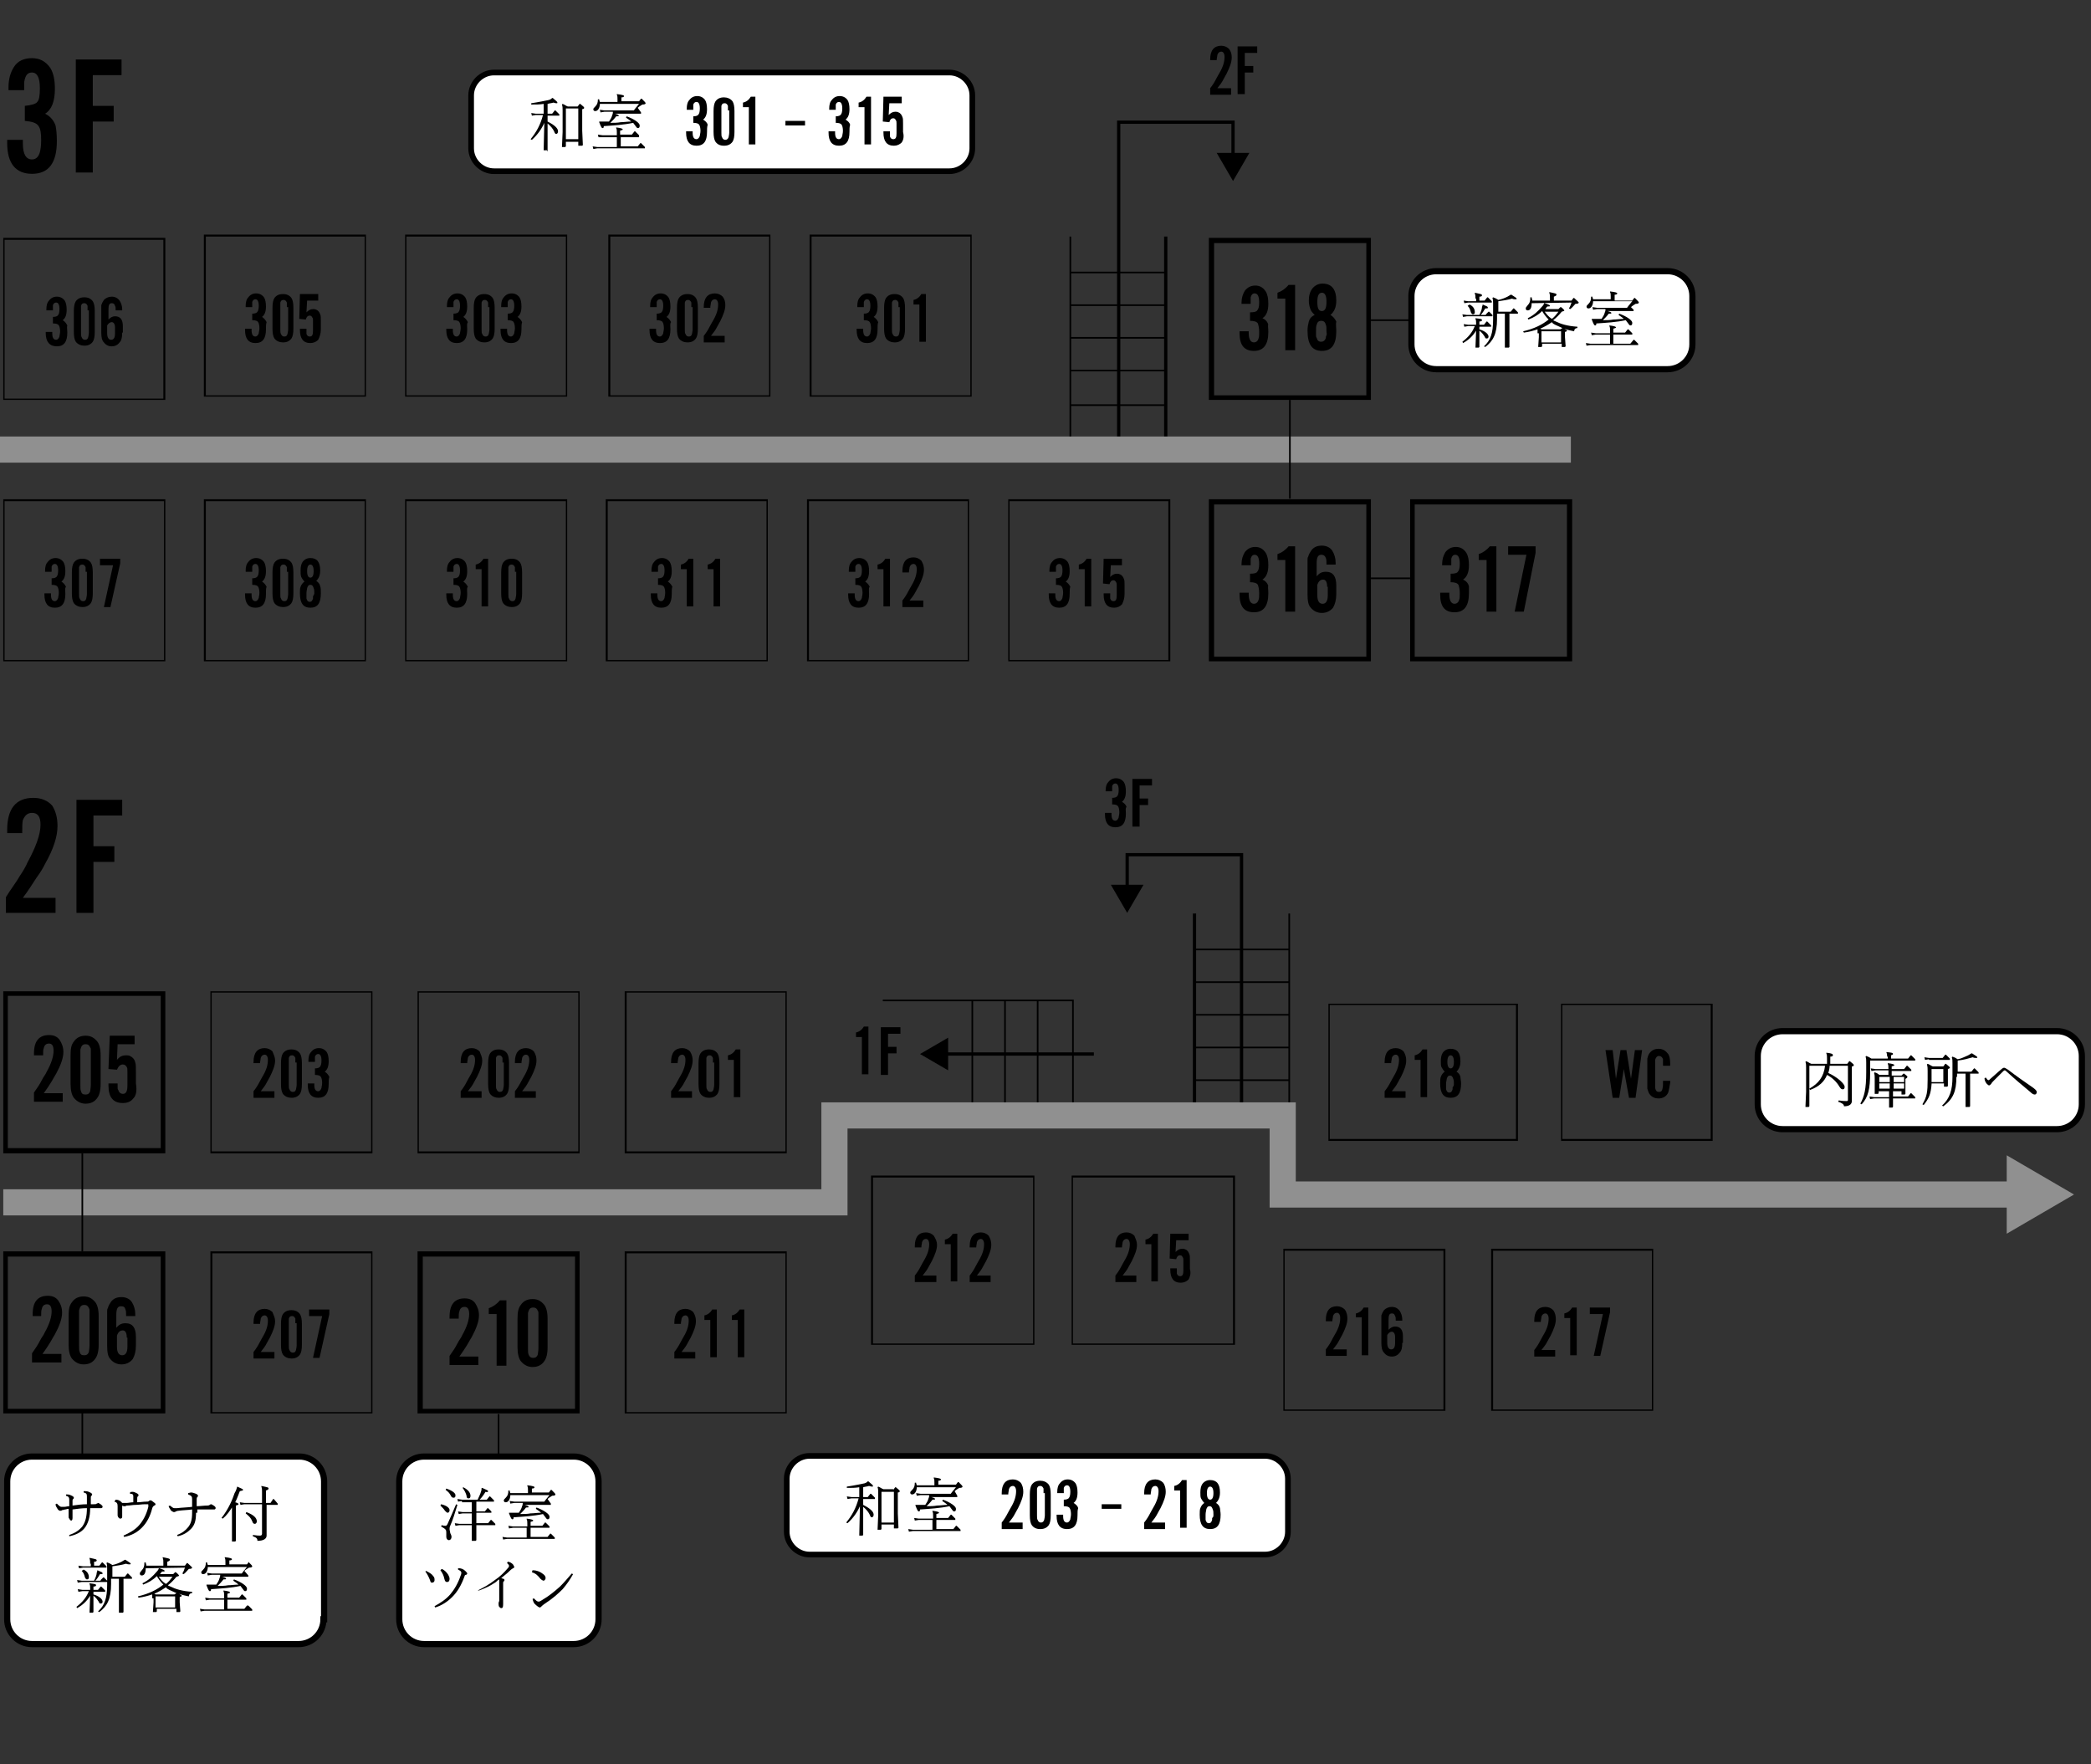 <?xml version="1.0" encoding="utf-8"?>
<!-- Generator: Adobe Illustrator 25.4.1, SVG Export Plug-In . SVG Version: 6.00 Build 0)  -->
<svg version="1.1" xmlns="http://www.w3.org/2000/svg" xmlns:xlink="http://www.w3.org/1999/xlink" x="0px" y="0px"
	 viewBox="0 0 320 270" style="enable-background:new 0 0 320 270;" xml:space="preserve">
<rect x="0" y="0" width="320" height="270" fill="#333333" stroke="none"/>
<style type="text/css">
	.st0{fill:none;stroke:#000000;stroke-width:0.25;stroke-miterlimit:10;}
	.st1{fill:none;stroke:#000000;stroke-width:0.5;stroke-miterlimit:10;}
	.st2{fill:none;stroke:#909090;stroke-width:4;stroke-miterlimit:10;}
	.st3{fill:#909090;}
	.st4{fill:#FFFFFF;}
	.st5{fill:none;stroke:#000000;stroke-width:0.947;stroke-miterlimit:10;}
	.st6{fill:none;stroke:#000000;stroke-width:0.866;stroke-miterlimit:10;}
</style>
<g id="表示">
	<line class="st0" x1="148.8" y1="153.1" x2="148.8" y2="170.6"/>
	<line class="st0" x1="153.8" y1="153.1" x2="153.8" y2="170.6"/>
	<line class="st0" x1="158.8" y1="153.1" x2="158.8" y2="170.6"/>
	<line class="st0" x1="182.8" y1="165.3" x2="197.3" y2="165.3"/>
	<line class="st0" x1="182.8" y1="160.3" x2="197.3" y2="160.3"/>
	<line class="st0" x1="182.8" y1="155.3" x2="197.3" y2="155.3"/>
	<line class="st0" x1="182.8" y1="150.3" x2="197.3" y2="150.3"/>
	<line class="st0" x1="182.8" y1="145.3" x2="197.3" y2="145.3"/>
	<line class="st1" x1="182.8" y1="170.7" x2="182.8" y2="139.8"/>
	<polyline class="st0" points="135.1,153.1 164.2,153.1 164.2,170.6 	"/>
	<line class="st0" x1="197.3" y1="170.7" x2="197.3" y2="139.8"/>
	<g>
		<g>
			<line class="st1" x1="144.4" y1="161.3" x2="167.4" y2="161.3"/>
			<g>
				<polygon points="145.1,163.8 140.8,161.3 145.1,158.8 				"/>
			</g>
		</g>
	</g>
	<g>
		<g>
			<polyline class="st1" points="190,170.6 190,130.8 172.5,130.8 172.5,136.2 			"/>
			<g>
				<polygon points="170,135.4 172.5,139.7 175,135.4 				"/>
			</g>
		</g>
	</g>
	<g>
		<g>
			<path d="M8.8,126.4c0,1.6-0.6,3.5-1.9,5.8c-0.3,0.6-0.7,1.3-1.3,2.1c-0.6,0.9-1.2,1.9-2.1,3.1h5v2.3H0.9v-2.4
				c0.8-1.3,1.6-2.3,2.1-3.2c0.6-0.9,1-1.6,1.2-2.1c1.3-2.4,2-4.3,2-5.8c0-1.2-0.4-1.8-1.3-1.8c-0.7,0-1.1,0.4-1.4,1.1
				c-0.1,0.4-0.1,1.1-0.1,2H1.1V127c0-3.2,1.3-4.9,4-4.9c1.2,0,2.2,0.4,2.9,1.2C8.5,124.1,8.8,125.1,8.8,126.4z"/>
			<path d="M14.3,124.8v4.7h3.2v2.4h-3.2v7.8h-2.6v-17.3h7v2.4H14.3z"/>
		</g>
	</g>
	<g>
		<path d="M220.9,191.4v24.3h-24.3v-24.3H220.9 M221.2,191.1h-24.8v24.8h24.8V191.1L221.2,191.1z"/>
	</g>
	<g>
		<path d="M252.8,191.4v24.3h-24.3v-24.3H252.8 M253,191.1h-24.8v24.8H253V191.1L253,191.1z"/>
	</g>
	<g>
		<path d="M232,153.8v20.5h-28.5v-20.5H232 M232.3,153.6h-29v21h29V153.6L232.3,153.6z"/>
	</g>
	<g>
		<path d="M158.1,180.2v25.4h-24.5v-25.4H158.1 M158.3,179.9h-25v25.9h25V179.9L158.3,179.9z"/>
	</g>
	<g>
		<path d="M188.7,180.2v25.4h-24.5v-25.4H188.7 M189,179.9h-25v25.9h25V179.9L189,179.9z"/>
	</g>
	<g>
		<path d="M261.8,153.8v20.5h-22.7v-20.5H261.8 M262.1,153.6h-23.2v21h23.2V153.6L262.1,153.6z"/>
	</g>
	<g>
		<path d="M24.6,152.4v23.3H1.2v-23.3H24.6 M25.3,151.7H0.5v24.8h24.8V151.7L25.3,151.7z"/>
	</g>
	<g>
		<path d="M9.7,161c0,0.9-0.4,2-1.1,3.3c-0.2,0.3-0.4,0.7-0.7,1.2s-0.7,1.1-1.2,1.8h2.9v1.3H5.2v-1.4c0.5-0.7,0.9-1.3,1.2-1.9
			s0.6-0.9,0.7-1.2c0.8-1.4,1.1-2.5,1.1-3.3c0-0.7-0.2-1.1-0.7-1.1c-0.4,0-0.7,0.2-0.8,0.7c-0.1,0.2-0.1,0.6-0.1,1.1H5.2v-0.3
			c0-1.9,0.8-2.8,2.3-2.8c0.7,0,1.2,0.2,1.6,0.7C9.5,159.7,9.7,160.3,9.7,161z"/>
		<path d="M15.4,165.9c0,1-0.2,1.7-0.5,2.1c-0.4,0.6-1,0.9-1.8,0.9c-0.7,0-1.3-0.3-1.8-0.9c-0.3-0.4-0.5-1.1-0.5-2.1v-4.4
			c0-1,0.1-1.6,0.5-2.1c0.4-0.6,1-0.9,1.8-0.9c0.8,0,1.3,0.3,1.8,0.9c0.3,0.4,0.5,1.1,0.5,2.1V165.9z M13.9,161.3c0-0.2,0-0.4,0-0.6
			c0-0.2,0-0.3-0.1-0.4c-0.1-0.3-0.3-0.5-0.7-0.5c-0.4,0-0.6,0.2-0.7,0.5c0,0.1-0.1,0.2-0.1,0.4c0,0.2,0,0.4,0,0.6v4.7
			c0,0.5,0,0.8,0.1,1c0.1,0.4,0.3,0.5,0.7,0.5s0.6-0.2,0.7-0.5c0-0.2,0.1-0.5,0.1-1V161.3z"/>
		<path d="M20.4,168.1c-0.4,0.5-0.9,0.7-1.6,0.7c-1.5,0-2.2-0.9-2.2-2.7v-0.3H18c0,0.2,0,0.5,0,0.6c0,0.2,0,0.3,0.1,0.4
			c0.1,0.4,0.4,0.6,0.7,0.6c0.5,0,0.7-0.4,0.7-1.3v-2.1c0-0.3,0-0.6-0.1-0.7c-0.1-0.2-0.3-0.4-0.6-0.4c-0.4,0-0.7,0.3-0.9,0.8
			l-1.3-0.1l0.2-5.1h3.8v1.3h-2.6l-0.1,2.4c0.4-0.5,0.8-0.7,1.4-0.7c0.2,0,0.4,0,0.6,0.1c0.4,0.2,0.7,0.5,0.8,1
			c0.1,0.3,0.1,0.7,0.1,1.4v1.8C21,167,20.8,167.7,20.4,168.1z"/>
	</g>
	<g>
		<path d="M56.8,151.9v24.3H32.4v-24.3H56.8 M57,151.7H32.2v24.8H57V151.7L57,151.7z"/>
	</g>
	<g>
		<path d="M120.2,191.8v24.3H95.9v-24.3H120.2 M120.5,191.5H95.6v24.8h24.8V191.5L120.5,191.5z"/>
	</g>
	<g>
		<path d="M88,192.3v23.3H64.7v-23.3H88 M88.7,191.5H63.9v24.8h24.8V191.5L88.7,191.5z"/>
	</g>
	<g>
		<path d="M56.8,191.8v24.3H32.5v-24.3H56.8 M57,191.5H32.2v24.8H57V191.5L57,191.5z"/>
	</g>
	<g>
		<path d="M24.6,192.3v23.3H1.2v-23.3H24.6 M25.3,191.5H0.5v24.8h24.8V191.5L25.3,191.5z"/>
	</g>
	<g>
		<path d="M9.5,200.9c0,0.9-0.4,2-1.1,3.3c-0.2,0.3-0.4,0.7-0.7,1.2s-0.7,1.1-1.2,1.8h2.9v1.3H4.9v-1.4c0.5-0.7,0.9-1.3,1.2-1.9
			s0.6-0.9,0.7-1.2c0.8-1.4,1.1-2.5,1.1-3.3c0-0.7-0.2-1.1-0.7-1.1c-0.4,0-0.7,0.2-0.8,0.7c-0.1,0.2-0.1,0.6-0.1,1.1H5v-0.3
			c0-1.9,0.8-2.8,2.3-2.8c0.7,0,1.2,0.2,1.6,0.7C9.3,199.6,9.5,200.1,9.5,200.9z"/>
		<path d="M15.1,205.8c0,1-0.2,1.7-0.5,2.1c-0.4,0.6-1,0.9-1.8,0.9c-0.7,0-1.3-0.3-1.8-0.9c-0.3-0.4-0.5-1.1-0.5-2.1v-4.4
			c0-1,0.1-1.6,0.5-2.1c0.4-0.6,1-0.9,1.8-0.9c0.8,0,1.3,0.3,1.8,0.9c0.3,0.4,0.5,1.1,0.5,2.1V205.8z M13.7,201.2c0-0.2,0-0.4,0-0.6
			c0-0.2,0-0.3-0.1-0.4c-0.1-0.3-0.3-0.5-0.7-0.5c-0.4,0-0.6,0.2-0.7,0.5c0,0.1-0.1,0.2-0.1,0.4c0,0.2,0,0.4,0,0.6v4.7
			c0,0.5,0,0.8,0.1,1c0.1,0.4,0.3,0.5,0.7,0.5s0.6-0.2,0.7-0.5c0-0.2,0.1-0.5,0.1-1V201.2z"/>
		<path d="M20.8,205.9c0,0.9-0.2,1.6-0.5,2.1c-0.4,0.5-1,0.8-1.7,0.8c-0.7,0-1.3-0.3-1.7-0.8c-0.4-0.4-0.5-1.1-0.5-2.1v-4.5
			c0-0.3,0-0.5,0-0.7c0-0.2,0-0.4,0.1-0.5c0.1-0.4,0.3-0.7,0.5-1c0.4-0.5,0.9-0.7,1.6-0.7c0.7,0,1.3,0.3,1.6,0.8
			c0.3,0.5,0.5,1.1,0.5,1.8v0.3h-1.4c0-0.5,0-0.8-0.1-1c-0.1-0.4-0.3-0.5-0.7-0.5c-0.5,0-0.7,0.4-0.7,1.3v2c0.4-0.5,0.8-0.7,1.4-0.7
			c1.1,0,1.6,0.7,1.6,2.1V205.9z M19.4,204.7c0-0.7-0.2-1.1-0.6-1.1c-0.4,0-0.7,0.2-0.9,0.8v1.7c0,0.9,0.3,1.3,0.8,1.3
			c0.5,0,0.8-0.4,0.8-1.3V204.7z"/>
	</g>
	<g>
		<path d="M120.2,151.9v24.3H95.9v-24.3H120.2 M120.4,151.7H95.6v24.8h24.8V151.7L120.4,151.7z"/>
	</g>
	<g>
		<path d="M88.5,151.9v24.3H64.1v-24.3H88.5 M88.7,151.7H63.9v24.8h24.8V151.7L88.7,151.7z"/>
	</g>
	<g>
		<path d="M250.3,168h-1l-0.8-4.4l-0.7,4.4h-1l-1.1-7.3h1.1l0.5,4.4l0.7-4.4h0.9l0.7,4.4l0.6-4.4h1.1L250.3,168z"/>
		<path d="M255.3,167.2c-0.3,0.6-0.8,0.9-1.5,0.9c-0.5,0-1-0.2-1.3-0.6c-0.2-0.2-0.3-0.6-0.4-0.9c0-0.1,0-0.2,0-0.4
			c0-0.2,0-0.4,0-0.6V163c0-0.3,0-0.5,0-0.6c0-0.2,0-0.3,0-0.4c0.1-0.4,0.2-0.7,0.4-0.9c0.3-0.4,0.8-0.6,1.3-0.6
			c0.7,0,1.1,0.3,1.5,0.8c0.2,0.3,0.3,0.8,0.3,1.5v0.3h-1.1v-0.2c0-0.5,0-0.7,0-0.8c-0.1-0.3-0.3-0.5-0.6-0.5
			c-0.3,0-0.5,0.2-0.6,0.6c0,0.2,0,0.5,0,1v2.3c0,0.5,0,0.8,0,1c0.1,0.4,0.2,0.6,0.6,0.6c0.3,0,0.4-0.1,0.5-0.4
			c0-0.1,0.1-0.3,0.1-0.7c0-0.2,0-0.3,0-0.4c0-0.1,0-0.2,0-0.2h1.1v0.3C255.5,166.3,255.4,166.9,255.3,167.2z"/>
	</g>
	<g>
		<g>
			<polyline class="st2" points="0.5,184 127.7,184 127.7,170.7 196.3,170.7 196.3,182.8 308.8,182.8 			"/>
			<g>
				<polygon class="st3" points="307.1,188.8 317.4,182.8 307.1,176.8 				"/>
			</g>
		</g>
	</g>
	<g>
		<g>
			<path d="M8.7,21.6c0,3.4-1.3,5-3.8,5c-2.5,0-3.8-1.6-3.8-4.7v-0.5h2.4c0,0.1,0,0.2,0,0.3s0,0.2,0,0.3c0,1.6,0.5,2.4,1.4,2.4
				c0.6,0,1-0.4,1.2-1.1c0.1-0.4,0.2-1,0.2-1.8c0-1.1-0.1-1.8-0.4-2.2c-0.3-0.5-1-0.7-2.1-0.8v-2.3c1-0.1,1.7-0.3,1.9-0.6
				c0.3-0.3,0.4-1,0.4-2.1c0-1.6-0.4-2.4-1.2-2.4c-0.6,0-0.9,0.3-1.1,1c0,0.1-0.1,0.3-0.1,0.6c0,0.3,0,0.6,0,1.1H1.3v-0.4
				c0-1.3,0.3-2.3,0.8-3.1c0.6-1,1.6-1.4,2.8-1.4c1.2,0,2.1,0.5,2.8,1.5c0.5,0.8,0.7,1.9,0.7,3.2c0,1.9-0.5,3.2-1.5,3.8
				c0.8,0.4,1.3,1,1.6,1.8C8.6,19.7,8.7,20.5,8.7,21.6z"/>
			<path d="M14.2,11.5v4.7h3.2v2.4h-3.2v7.8h-2.6V9.1h7v2.4H14.2z"/>
		</g>
	</g>
	<line class="st0" x1="178.4" y1="56.7" x2="163.8" y2="56.7"/>
	<line class="st0" x1="178.4" y1="51.7" x2="163.8" y2="51.7"/>
	<line class="st0" x1="178.4" y1="46.7" x2="163.8" y2="46.7"/>
	<line class="st0" x1="178.4" y1="41.7" x2="163.8" y2="41.7"/>
	<line class="st1" x1="178.4" y1="67.2" x2="178.4" y2="36.2"/>
	<line class="st0" x1="163.8" y1="67.2" x2="163.8" y2="36.2"/>
	<g>
		<g>
			<polyline class="st1" points="171.2,67 171.2,18.7 188.7,18.7 188.7,24.1 			"/>
			<g>
				<polygon points="186.2,23.4 188.7,27.7 191.2,23.4 				"/>
			</g>
		</g>
	</g>
	<line class="st0" x1="178.4" y1="62" x2="163.8" y2="62"/>
	<line class="st2" x1="0" y1="68.8" x2="240.4" y2="68.8"/>
	<g>
		<g>
			<path d="M25,36.7V61H0.7V36.7H25 M25.3,36.4H0.5v24.8h24.8V36.4L25.3,36.4z"/>
		</g>
	</g>
	<g>
		<g>
			<path d="M55.8,36.2v24.3H31.5V36.2H55.8 M56.1,35.9H31.2v24.8h24.8V35.9L56.1,35.9z"/>
		</g>
	</g>
	<g>
		<g>
			<path d="M117.3,76.7V101H93V76.7H117.3 M117.6,76.4H92.7v24.8h24.8V76.4L117.6,76.4z"/>
		</g>
	</g>
	<g>
		<g>
			<path d="M86.6,76.7V101H62.2V76.7H86.6 M86.8,76.4H62v24.8h24.8V76.4L86.8,76.4z"/>
		</g>
	</g>
	<g>
		<g>
			<path d="M55.8,76.7V101H31.5V76.7H55.8 M56.1,76.4H31.2v24.8h24.8V76.4L56.1,76.4z"/>
		</g>
	</g>
	<g>
		<g>
			<path d="M25.1,76.7V101H0.7V76.7H25.1 M25.3,76.4H0.5v24.8h24.8V76.4L25.3,76.4z"/>
		</g>
	</g>
	<g>
		<g>
			<path d="M117.7,36.2v24.3H93.4V36.2H117.7 M117.9,35.9H93.1v24.8h24.8V35.9L117.9,35.9z"/>
		</g>
	</g>
	<g>
		<g>
			<path d="M86.6,36.2v24.3H62.2V36.2H86.6 M86.8,35.9H62v24.8h24.8V35.9L86.8,35.9z"/>
		</g>
	</g>
	<g>
		<g>
			<path d="M148.5,36.2v24.3h-24.3V36.2H148.5 M148.7,35.9h-24.8v24.8h24.8V35.9L148.7,35.9z"/>
		</g>
	</g>
	<g>
		<g>
			<path d="M148.1,76.7V101h-24.3V76.7H148.1 M148.3,76.4h-24.8v24.8h24.8V76.4L148.3,76.4z"/>
		</g>
	</g>
	<g>
		<g>
			<path d="M178.8,76.7V101h-24.3V76.7H178.8 M179.1,76.4h-24.8v24.8h24.8V76.4L179.1,76.4z"/>
		</g>
	</g>
	<g>
		<g>
			<path d="M209.1,77.2v23.3h-23.3V77.2H209.1 M209.8,76.4H185v24.8h24.8V76.4L209.8,76.4z"/>
		</g>
		<g>
			<path d="M194.1,90.8c0,1.9-0.7,2.9-2.2,2.9c-1.5,0-2.2-0.9-2.2-2.7v-0.3h1.4c0,0,0,0.1,0,0.1c0,0.1,0,0.1,0,0.2
				c0,0.9,0.3,1.4,0.8,1.4c0.3,0,0.6-0.2,0.7-0.6c0.1-0.2,0.1-0.6,0.1-1c0-0.6-0.1-1-0.2-1.3c-0.2-0.3-0.6-0.4-1.2-0.4v-1.3
				c0.6,0,1-0.1,1.1-0.3c0.2-0.2,0.3-0.6,0.3-1.2c0-0.9-0.2-1.4-0.7-1.4c-0.3,0-0.5,0.2-0.6,0.6c0,0.1,0,0.2,0,0.4s0,0.4,0,0.6h-1.4
				v-0.2c0-0.7,0.2-1.3,0.5-1.8c0.4-0.5,0.9-0.8,1.6-0.8s1.2,0.3,1.6,0.9c0.3,0.5,0.4,1.1,0.4,1.9c0,1.1-0.3,1.8-0.9,2.2
				c0.5,0.2,0.8,0.6,0.9,1C194,89.7,194.1,90.2,194.1,90.8z"/>
			<path d="M196.7,93.6v-7.9h-1.2v-0.9c0.6-0.2,1.2-0.6,1.7-1.2h1v10H196.7z"/>
			<path d="M204.5,90.9c0,0.9-0.2,1.6-0.5,2.1c-0.4,0.5-1,0.8-1.7,0.8c-0.7,0-1.3-0.3-1.7-0.8c-0.4-0.4-0.5-1.1-0.5-2.1v-4.5
				c0-0.3,0-0.5,0-0.7c0-0.2,0-0.4,0.1-0.5c0.1-0.4,0.3-0.7,0.5-1c0.4-0.5,0.9-0.7,1.6-0.7c0.7,0,1.3,0.3,1.6,0.8
				c0.3,0.5,0.5,1.1,0.5,1.8v0.3H203c0-0.5,0-0.8-0.1-1c-0.1-0.3-0.3-0.5-0.7-0.5c-0.5,0-0.7,0.4-0.7,1.3v2c0.4-0.5,0.8-0.7,1.4-0.7
				c1.1,0,1.6,0.7,1.6,2.1V90.9z M203.1,89.8c0-0.7-0.2-1.1-0.6-1.1c-0.4,0-0.7,0.2-0.9,0.8v1.6c0,0.9,0.3,1.3,0.8,1.3
				c0.5,0,0.8-0.4,0.8-1.3V89.8z"/>
		</g>
	</g>
	<g>
		<g>
			<path d="M239.8,77.2v23.3h-23.3V77.2H239.8 M240.6,76.4h-24.8v24.8h24.8V76.4L240.6,76.4z"/>
		</g>
		<g>
			<path d="M224.8,90.8c0,1.9-0.7,2.9-2.2,2.9c-1.5,0-2.2-0.9-2.2-2.7v-0.3h1.4c0,0,0,0.1,0,0.1c0,0.1,0,0.1,0,0.2
				c0,0.9,0.3,1.4,0.8,1.4c0.3,0,0.6-0.2,0.7-0.6c0.1-0.2,0.1-0.6,0.1-1c0-0.6-0.1-1-0.2-1.3c-0.2-0.3-0.6-0.4-1.2-0.4v-1.3
				c0.6,0,1-0.1,1.1-0.3c0.2-0.2,0.3-0.6,0.3-1.2c0-0.9-0.2-1.4-0.7-1.4c-0.3,0-0.5,0.2-0.6,0.6c0,0.1,0,0.2,0,0.4
				c0,0.2,0,0.4,0,0.6h-1.4v-0.2c0-0.7,0.2-1.3,0.5-1.8c0.4-0.5,0.9-0.8,1.6-0.8s1.2,0.3,1.6,0.9c0.3,0.5,0.4,1.1,0.4,1.9
				c0,1.1-0.3,1.8-0.9,2.2c0.5,0.2,0.8,0.6,0.9,1C224.8,89.7,224.8,90.2,224.8,90.8z"/>
			<path d="M227.5,93.6v-7.9h-1.2v-0.9c0.6-0.2,1.2-0.6,1.7-1.2h1v10H227.5z"/>
			<path d="M233.2,93.6h-1.4l1.8-8.7h-2.8v-1.3h4.2v1L233.2,93.6z"/>
		</g>
	</g>
	<g>
		<g>
			<path d="M209.1,37.2v23.3h-23.3V37.2H209.1 M209.8,36.4H185v24.8h24.8V36.4L209.8,36.4z"/>
		</g>
		<g>
			<path d="M194.1,50.8c0,1.9-0.7,2.9-2.2,2.9c-1.5,0-2.2-0.9-2.2-2.7v-0.3h1.4c0,0,0,0.1,0,0.1c0,0.1,0,0.1,0,0.2
				c0,0.9,0.3,1.4,0.8,1.4c0.3,0,0.6-0.2,0.7-0.6c0.1-0.2,0.1-0.6,0.1-1c0-0.6-0.1-1-0.2-1.3c-0.2-0.3-0.6-0.4-1.2-0.4v-1.3
				c0.6,0,1-0.1,1.1-0.3c0.2-0.2,0.3-0.6,0.3-1.2c0-0.9-0.2-1.4-0.7-1.4c-0.3,0-0.5,0.2-0.6,0.6c0,0.1,0,0.2,0,0.4s0,0.4,0,0.6h-1.4
				v-0.2c0-0.7,0.2-1.3,0.5-1.8c0.4-0.5,0.9-0.8,1.6-0.8s1.2,0.3,1.6,0.9c0.3,0.5,0.4,1.1,0.4,1.9c0,1.1-0.3,1.8-0.9,2.2
				c0.5,0.2,0.8,0.6,0.9,1C194,49.7,194.1,50.2,194.1,50.8z"/>
			<path d="M196.7,53.6v-7.9h-1.2v-0.9c0.6-0.2,1.2-0.6,1.7-1.2h1v10H196.7z"/>
			<path d="M204.5,50.7c0,2-0.7,3-2.2,3c-1.5,0-2.2-1-2.2-3.1c0-0.6,0.1-1,0.2-1.4c0.1-0.4,0.4-0.8,0.9-1c-0.3-0.3-0.6-0.6-0.7-1
				c-0.1-0.3-0.2-0.7-0.2-1.2c0-0.8,0.2-1.4,0.5-1.8c0.4-0.5,0.9-0.8,1.6-0.8c1.4,0,2.1,0.9,2.1,2.6c0,1-0.3,1.7-0.9,2.2
				c0.4,0.2,0.7,0.6,0.9,1C204.4,49.6,204.5,50.1,204.5,50.7z M203,50.7c0-0.5,0-0.8-0.1-1c-0.1-0.4-0.3-0.6-0.7-0.6
				c-0.4,0-0.6,0.2-0.7,0.6c-0.1,0.2-0.1,0.6-0.1,1c0,0.2,0,0.5,0,0.6s0,0.3,0.1,0.4c0.1,0.4,0.3,0.6,0.7,0.6c0.3,0,0.6-0.2,0.7-0.6
				c0-0.1,0-0.2,0.1-0.4S203,51,203,50.7z M203,46.2c0-0.9-0.2-1.4-0.7-1.4s-0.7,0.5-0.7,1.4c0,1,0.2,1.4,0.7,1.4S203,47.1,203,46.2
				z"/>
		</g>
	</g>
	<g>
		<path d="M131.9,164.5v-5.8H131v-0.7c0.5-0.1,0.9-0.4,1.2-0.9h0.7v7.3H131.9z"/>
		<path d="M135.9,158.2v2h1.3v1h-1.3v3.3h-1.1v-7.3h3v1H135.9z"/>
	</g>
	<g>
		<path d="M172.3,124.5c0,1.4-0.5,2.1-1.6,2.1c-1.1,0-1.6-0.7-1.6-2v-0.2h1c0,0,0,0.1,0,0.1c0,0,0,0.1,0,0.1c0,0.7,0.2,1,0.6,1
			c0.2,0,0.4-0.2,0.5-0.5c0-0.2,0.1-0.4,0.1-0.8c0-0.4-0.1-0.8-0.2-0.9c-0.1-0.2-0.4-0.3-0.9-0.3v-1c0.4,0,0.7-0.1,0.8-0.3
			c0.1-0.1,0.2-0.4,0.2-0.9c0-0.7-0.2-1-0.5-1c-0.2,0-0.4,0.1-0.5,0.4c0,0.1,0,0.1,0,0.3c0,0.1,0,0.3,0,0.5h-1V121
			c0-0.5,0.1-1,0.4-1.3c0.3-0.4,0.7-0.6,1.2-0.6s0.9,0.2,1.2,0.6c0.2,0.3,0.3,0.8,0.3,1.4c0,0.8-0.2,1.3-0.6,1.6
			c0.3,0.2,0.6,0.4,0.7,0.8C172.2,123.7,172.3,124,172.3,124.5z"/>
		<path d="M174.4,120.2v2h1.3v1h-1.3v3.3h-1.1v-7.3h3v1H174.4z"/>
	</g>
	<g>
		<path d="M188.5,8.8c0,0.7-0.3,1.5-0.8,2.5c-0.1,0.2-0.3,0.5-0.5,0.9c-0.2,0.4-0.5,0.8-0.9,1.3h2.1v1h-3.2v-1
			c0.4-0.5,0.7-1,0.9-1.4c0.2-0.4,0.4-0.7,0.5-0.9c0.6-1,0.8-1.8,0.8-2.5c0-0.5-0.2-0.8-0.5-0.8c-0.3,0-0.5,0.2-0.6,0.5
			c0,0.2-0.1,0.5-0.1,0.8h-1V9.1c0-1.4,0.6-2.1,1.7-2.1c0.5,0,0.9,0.2,1.2,0.5C188.4,7.9,188.5,8.3,188.5,8.8z"/>
		<path d="M190.5,8.1v2h1.3v1h-1.3v3.3h-1.1V7.1h3v1H190.5z"/>
	</g>
	<g>
		<path d="M10.3,50.9c0,1.4-0.5,2.1-1.6,2.1C7.6,53,7,52.3,7,51v-0.2h1c0,0,0,0.1,0,0.1c0,0,0,0.1,0,0.1c0,0.7,0.2,1,0.6,1
			c0.2,0,0.4-0.2,0.5-0.5c0-0.2,0.1-0.4,0.1-0.8c0-0.4-0.1-0.8-0.2-0.9c-0.1-0.2-0.4-0.3-0.9-0.3v-1c0.4,0,0.7-0.1,0.8-0.3
			c0.1-0.1,0.2-0.4,0.2-0.9c0-0.7-0.2-1-0.5-1c-0.2,0-0.4,0.1-0.5,0.4c0,0.1,0,0.1,0,0.3s0,0.3,0,0.5h-1v-0.2c0-0.5,0.1-1,0.4-1.3
			c0.3-0.4,0.7-0.6,1.2-0.6c0.5,0,0.9,0.2,1.2,0.6c0.2,0.3,0.3,0.8,0.3,1.4c0,0.8-0.2,1.3-0.6,1.6c0.3,0.2,0.5,0.4,0.7,0.8
			C10.2,50.1,10.3,50.4,10.3,50.9z"/>
		<path d="M14.5,50.8c0,0.7-0.1,1.2-0.3,1.5c-0.3,0.4-0.7,0.6-1.3,0.6c-0.5,0-1-0.2-1.3-0.6c-0.2-0.3-0.3-0.8-0.3-1.5v-3.2
			c0-0.7,0.1-1.2,0.3-1.5c0.3-0.4,0.7-0.6,1.3-0.6c0.6,0,1,0.2,1.3,0.6c0.2,0.3,0.3,0.8,0.3,1.5V50.8z M13.4,47.5c0-0.2,0-0.3,0-0.4
			c0-0.1,0-0.2,0-0.3c-0.1-0.2-0.2-0.4-0.5-0.4c-0.3,0-0.4,0.1-0.5,0.4c0,0.1,0,0.2,0,0.3c0,0.1,0,0.3,0,0.4v3.4
			c0,0.3,0,0.6,0.1,0.7c0.1,0.3,0.3,0.4,0.5,0.4c0.3,0,0.4-0.1,0.5-0.4c0-0.1,0.1-0.4,0.1-0.7V47.5z"/>
		<path d="M18.7,50.9c0,0.7-0.1,1.2-0.4,1.5C18,52.8,17.6,53,17.1,53c-0.5,0-0.9-0.2-1.2-0.6c-0.3-0.3-0.4-0.8-0.4-1.5v-3.3
			c0-0.2,0-0.4,0-0.5c0-0.1,0-0.3,0-0.4c0.1-0.3,0.2-0.5,0.4-0.8c0.3-0.3,0.7-0.5,1.2-0.5c0.5,0,0.9,0.2,1.2,0.6
			c0.2,0.3,0.4,0.8,0.4,1.3v0.2h-1c0-0.3,0-0.6-0.1-0.7c-0.1-0.3-0.2-0.4-0.5-0.4c-0.4,0-0.5,0.3-0.5,1v1.5c0.3-0.3,0.6-0.5,1-0.5
			c0.8,0,1.2,0.5,1.2,1.5V50.9z M17.6,50.1c0-0.5-0.2-0.8-0.5-0.8c-0.3,0-0.5,0.2-0.7,0.5v1.2c0,0.6,0.2,1,0.6,1
			c0.4,0,0.6-0.3,0.6-1V50.1z"/>
	</g>
	<g>
		<path d="M40.7,50.4c0,1.4-0.5,2.1-1.6,2.1c-1.1,0-1.6-0.7-1.6-2v-0.2h1c0,0,0,0.1,0,0.1c0,0,0,0.1,0,0.1c0,0.7,0.2,1,0.6,1
			c0.2,0,0.4-0.2,0.5-0.5c0-0.2,0.1-0.4,0.1-0.8c0-0.4-0.1-0.8-0.2-0.9c-0.1-0.2-0.4-0.3-0.9-0.3v-1c0.4,0,0.7-0.1,0.8-0.3
			c0.1-0.1,0.2-0.4,0.2-0.9c0-0.7-0.2-1-0.5-1c-0.2,0-0.4,0.1-0.5,0.4c0,0.1,0,0.1,0,0.3s0,0.3,0,0.5h-1v-0.2c0-0.5,0.1-1,0.4-1.3
			c0.3-0.4,0.7-0.6,1.2-0.6c0.5,0,0.9,0.2,1.2,0.6c0.2,0.3,0.3,0.8,0.3,1.4c0,0.8-0.2,1.3-0.6,1.6c0.3,0.2,0.5,0.4,0.7,0.8
			C40.7,49.6,40.7,49.9,40.7,50.4z"/>
		<path d="M44.9,50.3c0,0.7-0.1,1.2-0.3,1.5c-0.3,0.4-0.7,0.6-1.3,0.6c-0.5,0-1-0.2-1.3-0.6c-0.2-0.3-0.3-0.8-0.3-1.5v-3.2
			c0-0.7,0.1-1.2,0.3-1.5c0.3-0.4,0.7-0.6,1.3-0.6c0.6,0,1,0.2,1.3,0.6c0.2,0.3,0.3,0.8,0.3,1.5V50.3z M43.9,47c0-0.2,0-0.3,0-0.4
			c0-0.1,0-0.2,0-0.3c-0.1-0.2-0.2-0.4-0.5-0.4c-0.3,0-0.4,0.1-0.5,0.4c0,0.1,0,0.2,0,0.3c0,0.1,0,0.3,0,0.4v3.4
			c0,0.3,0,0.6,0.1,0.7c0.1,0.3,0.3,0.4,0.5,0.4c0.3,0,0.4-0.1,0.5-0.4c0-0.1,0.1-0.4,0.1-0.7V47z"/>
		<path d="M48.7,52c-0.3,0.3-0.7,0.5-1.2,0.5c-1.1,0-1.6-0.7-1.6-2v-0.2h1c0,0.2,0,0.3,0,0.5c0,0.1,0,0.2,0,0.3
			c0.1,0.3,0.3,0.4,0.5,0.4c0.4,0,0.5-0.3,0.5-0.9v-1.5c0-0.2,0-0.4-0.1-0.5c-0.1-0.2-0.2-0.3-0.4-0.3c-0.3,0-0.5,0.2-0.6,0.6
			l-1-0.1l0.1-3.8h2.8v1H47l-0.1,1.8c0.3-0.3,0.6-0.5,1-0.5c0.2,0,0.3,0,0.5,0.1c0.3,0.1,0.5,0.4,0.6,0.7c0.1,0.2,0.1,0.5,0.1,1v1.3
			C49.1,51.1,48.9,51.6,48.7,52z"/>
	</g>
	<g>
		<path d="M102.8,90.9c0,1.4-0.5,2.1-1.6,2.1c-1.1,0-1.6-0.7-1.6-2v-0.2h1c0,0,0,0.1,0,0.1c0,0,0,0.1,0,0.1c0,0.7,0.2,1,0.6,1
			c0.2,0,0.4-0.2,0.5-0.5c0-0.2,0.1-0.4,0.1-0.8c0-0.4-0.1-0.8-0.2-0.9c-0.1-0.2-0.4-0.3-0.9-0.3v-1c0.4,0,0.7-0.1,0.8-0.3
			c0.1-0.1,0.2-0.4,0.2-0.9c0-0.7-0.2-1-0.5-1c-0.2,0-0.4,0.1-0.5,0.4c0,0.1,0,0.1,0,0.3s0,0.3,0,0.5h-1v-0.2c0-0.5,0.1-1,0.4-1.3
			c0.3-0.4,0.7-0.6,1.2-0.6c0.5,0,0.9,0.2,1.2,0.6c0.2,0.3,0.3,0.8,0.3,1.4c0,0.8-0.2,1.3-0.6,1.6c0.3,0.2,0.5,0.4,0.7,0.8
			C102.8,90,102.8,90.4,102.8,90.9z"/>
		<path d="M105.1,92.9v-5.8h-0.9v-0.7c0.5-0.1,0.9-0.4,1.2-0.9h0.7v7.3H105.1z"/>
		<path d="M109.2,92.9v-5.8h-0.9v-0.7c0.5-0.1,0.9-0.4,1.2-0.9h0.7v7.3H109.2z"/>
	</g>
	<g>
		<path d="M71.5,90.9c0,1.4-0.5,2.1-1.6,2.1c-1.1,0-1.6-0.7-1.6-2v-0.2h1c0,0,0,0.1,0,0.1c0,0,0,0.1,0,0.1c0,0.7,0.2,1,0.6,1
			c0.2,0,0.4-0.2,0.5-0.5c0-0.2,0.1-0.4,0.1-0.8c0-0.4-0.1-0.8-0.2-0.9c-0.1-0.2-0.4-0.3-0.9-0.3v-1c0.4,0,0.7-0.1,0.8-0.3
			c0.1-0.1,0.2-0.4,0.2-0.9c0-0.7-0.2-1-0.5-1c-0.2,0-0.4,0.1-0.5,0.4c0,0.1,0,0.1,0,0.3s0,0.3,0,0.5h-1v-0.2c0-0.5,0.1-1,0.4-1.3
			c0.3-0.4,0.7-0.6,1.2-0.6c0.5,0,0.9,0.2,1.2,0.6c0.2,0.3,0.3,0.8,0.3,1.4c0,0.8-0.2,1.3-0.6,1.6c0.3,0.2,0.5,0.4,0.7,0.8
			C71.4,90,71.5,90.4,71.5,90.9z"/>
		<path d="M73.7,92.9v-5.8h-0.9v-0.7c0.5-0.1,0.9-0.4,1.2-0.9h0.7v7.3H73.7z"/>
		<path d="M79.9,90.8c0,0.7-0.1,1.2-0.3,1.5c-0.3,0.4-0.7,0.6-1.3,0.6c-0.5,0-1-0.2-1.3-0.6c-0.2-0.3-0.3-0.8-0.3-1.5v-3.2
			c0-0.7,0.1-1.2,0.3-1.5c0.3-0.4,0.7-0.6,1.3-0.6c0.6,0,1,0.2,1.3,0.6c0.2,0.3,0.3,0.8,0.3,1.5V90.8z M78.8,87.5c0-0.2,0-0.3,0-0.4
			c0-0.1,0-0.2,0-0.3c-0.1-0.2-0.2-0.4-0.5-0.4c-0.3,0-0.4,0.1-0.5,0.4c0,0.1,0,0.2,0,0.3c0,0.1,0,0.3,0,0.4v3.4
			c0,0.3,0,0.6,0.1,0.7c0.1,0.3,0.3,0.4,0.5,0.4c0.3,0,0.4-0.1,0.5-0.4c0-0.1,0.1-0.4,0.1-0.7V87.5z"/>
	</g>
	<g>
		<path d="M40.7,90.9c0,1.4-0.5,2.1-1.6,2.1c-1.1,0-1.6-0.7-1.6-2v-0.2h1c0,0,0,0.1,0,0.1c0,0,0,0.1,0,0.1c0,0.7,0.2,1,0.6,1
			c0.2,0,0.4-0.2,0.5-0.5c0-0.2,0.1-0.4,0.1-0.8c0-0.4-0.1-0.8-0.2-0.9c-0.1-0.2-0.4-0.3-0.9-0.3v-1c0.4,0,0.7-0.1,0.8-0.3
			c0.1-0.1,0.2-0.4,0.2-0.9c0-0.7-0.2-1-0.5-1c-0.2,0-0.4,0.1-0.5,0.4c0,0.1,0,0.1,0,0.3s0,0.3,0,0.5h-1v-0.2c0-0.5,0.1-1,0.4-1.3
			c0.3-0.4,0.7-0.6,1.2-0.6c0.5,0,0.9,0.2,1.2,0.6c0.2,0.3,0.3,0.8,0.3,1.4c0,0.8-0.2,1.3-0.6,1.6c0.3,0.2,0.5,0.4,0.7,0.8
			C40.7,90,40.7,90.4,40.7,90.9z"/>
		<path d="M44.9,90.8c0,0.7-0.1,1.2-0.3,1.5c-0.3,0.4-0.7,0.6-1.3,0.6c-0.5,0-1-0.2-1.3-0.6c-0.2-0.3-0.3-0.8-0.3-1.5v-3.2
			c0-0.7,0.1-1.2,0.3-1.5c0.3-0.4,0.7-0.6,1.3-0.6c0.6,0,1,0.2,1.3,0.6c0.2,0.3,0.3,0.8,0.3,1.5V90.8z M43.9,87.5c0-0.2,0-0.3,0-0.4
			c0-0.1,0-0.2,0-0.3c-0.1-0.2-0.2-0.4-0.5-0.4c-0.3,0-0.4,0.1-0.5,0.4c0,0.1,0,0.2,0,0.3c0,0.1,0,0.3,0,0.4v3.4
			c0,0.3,0,0.6,0.1,0.7c0.1,0.3,0.3,0.4,0.5,0.4c0.3,0,0.4-0.1,0.5-0.4c0-0.1,0.1-0.4,0.1-0.7V87.5z"/>
		<path d="M49.1,90.8c0,1.5-0.5,2.2-1.6,2.2c-1.1,0-1.6-0.7-1.6-2.2c0-0.4,0-0.8,0.1-1c0.1-0.3,0.3-0.6,0.6-0.8
			c-0.2-0.2-0.4-0.5-0.5-0.7C46,88,46,87.7,46,87.3c0-0.6,0.1-1,0.3-1.3c0.3-0.4,0.7-0.6,1.2-0.6c1,0,1.5,0.6,1.5,1.9
			c0,0.7-0.2,1.2-0.6,1.6c0.3,0.2,0.5,0.4,0.6,0.8C49.1,90,49.1,90.3,49.1,90.8z M48.1,90.8c0-0.3,0-0.6-0.1-0.8
			c-0.1-0.3-0.2-0.5-0.5-0.5c-0.3,0-0.4,0.2-0.5,0.5c0,0.2-0.1,0.4-0.1,0.8c0,0.2,0,0.3,0,0.5s0,0.2,0,0.3c0.1,0.3,0.2,0.5,0.5,0.5
			c0.3,0,0.4-0.2,0.5-0.5c0-0.1,0-0.2,0-0.3S48.1,91,48.1,90.8z M48,87.4c0-0.7-0.2-1-0.5-1s-0.5,0.3-0.5,1c0,0.7,0.2,1,0.5,1
			S48,88.1,48,87.4z"/>
	</g>
	<g>
		<path d="M10,90.9c0,1.4-0.5,2.1-1.6,2.1c-1.1,0-1.6-0.7-1.6-2v-0.2h1c0,0,0,0.1,0,0.1c0,0,0,0.1,0,0.1c0,0.7,0.2,1,0.6,1
			c0.2,0,0.4-0.2,0.5-0.5c0-0.2,0.1-0.4,0.1-0.8c0-0.4-0.1-0.8-0.2-0.9c-0.1-0.2-0.4-0.3-0.9-0.3v-1c0.4,0,0.7-0.1,0.8-0.3
			c0.1-0.1,0.2-0.4,0.2-0.9c0-0.7-0.2-1-0.5-1c-0.2,0-0.4,0.1-0.5,0.4c0,0.1,0,0.1,0,0.3s0,0.3,0,0.5h-1v-0.2c0-0.5,0.1-1,0.4-1.3
			c0.3-0.4,0.7-0.6,1.2-0.6c0.5,0,0.9,0.2,1.2,0.6c0.2,0.3,0.3,0.8,0.3,1.4c0,0.8-0.2,1.3-0.6,1.6c0.3,0.2,0.5,0.4,0.7,0.8
			C9.9,90,10,90.4,10,90.9z"/>
		<path d="M14.2,90.8c0,0.7-0.1,1.2-0.3,1.5c-0.3,0.4-0.7,0.6-1.3,0.6c-0.5,0-1-0.2-1.3-0.6c-0.2-0.3-0.3-0.8-0.3-1.5v-3.2
			c0-0.7,0.1-1.2,0.3-1.5c0.3-0.4,0.7-0.6,1.3-0.6c0.6,0,1,0.2,1.3,0.6c0.2,0.3,0.3,0.8,0.3,1.5V90.8z M13.1,87.5c0-0.2,0-0.3,0-0.4
			c0-0.1,0-0.2,0-0.3c-0.1-0.2-0.2-0.4-0.5-0.4c-0.3,0-0.4,0.1-0.5,0.4c0,0.1,0,0.2,0,0.3c0,0.1,0,0.3,0,0.4v3.4
			c0,0.3,0,0.6,0.1,0.7c0.1,0.3,0.3,0.4,0.5,0.4c0.3,0,0.4-0.1,0.5-0.4c0-0.1,0.1-0.4,0.1-0.7V87.5z"/>
		<path d="M16.9,92.9h-1l1.4-6.4h-2v-1h3.1v0.7L16.9,92.9z"/>
	</g>
	<g>
		<path d="M102.6,50.4c0,1.4-0.5,2.1-1.6,2.1c-1.1,0-1.6-0.7-1.6-2v-0.2h1c0,0,0,0.1,0,0.1c0,0,0,0.1,0,0.1c0,0.7,0.2,1,0.6,1
			c0.2,0,0.4-0.2,0.5-0.5c0-0.2,0.1-0.4,0.1-0.8c0-0.4-0.1-0.8-0.2-0.9c-0.1-0.2-0.4-0.3-0.9-0.3v-1c0.4,0,0.7-0.1,0.8-0.3
			c0.1-0.1,0.2-0.4,0.2-0.9c0-0.7-0.2-1-0.5-1c-0.2,0-0.4,0.1-0.5,0.4c0,0.1,0,0.1,0,0.3s0,0.3,0,0.5h-1v-0.2c0-0.5,0.1-1,0.4-1.3
			c0.3-0.4,0.7-0.6,1.2-0.6c0.5,0,0.9,0.2,1.2,0.6c0.2,0.3,0.3,0.8,0.3,1.4c0,0.8-0.2,1.3-0.6,1.6c0.3,0.2,0.5,0.4,0.7,0.8
			C102.5,49.5,102.6,49.9,102.6,50.4z"/>
		<path d="M106.8,50.3c0,0.7-0.1,1.2-0.3,1.5c-0.3,0.4-0.7,0.6-1.3,0.6c-0.5,0-1-0.2-1.3-0.6c-0.2-0.3-0.3-0.8-0.3-1.5v-3.2
			c0-0.7,0.1-1.2,0.3-1.5c0.3-0.4,0.7-0.6,1.3-0.6c0.6,0,1,0.2,1.3,0.6c0.2,0.3,0.3,0.8,0.3,1.5V50.3z M105.8,47c0-0.2,0-0.3,0-0.4
			c0-0.1,0-0.2,0-0.3c-0.1-0.2-0.2-0.4-0.5-0.4c-0.3,0-0.4,0.1-0.5,0.4c0,0.1,0,0.2,0,0.3c0,0.1,0,0.3,0,0.4v3.4
			c0,0.3,0,0.6,0.1,0.7c0.1,0.3,0.3,0.4,0.5,0.4c0.3,0,0.4-0.1,0.5-0.4c0-0.1,0.1-0.4,0.1-0.7V47z"/>
		<path d="M111,46.7c0,0.7-0.3,1.5-0.8,2.5c-0.1,0.2-0.3,0.5-0.5,0.9s-0.5,0.8-0.9,1.3h2.1v1h-3.2v-1c0.4-0.5,0.7-1,0.9-1.4
			c0.2-0.4,0.4-0.7,0.5-0.9c0.6-1,0.8-1.8,0.8-2.5c0-0.5-0.2-0.8-0.5-0.8c-0.3,0-0.5,0.2-0.6,0.5c0,0.2-0.1,0.5-0.1,0.8h-1V47
			c0-1.4,0.6-2.1,1.7-2.1c0.5,0,0.9,0.2,1.2,0.5C110.9,45.8,111,46.2,111,46.7z"/>
	</g>
	<g>
		<path d="M71.5,50.4c0,1.4-0.5,2.1-1.6,2.1c-1.1,0-1.6-0.7-1.6-2v-0.2h1c0,0,0,0.1,0,0.1c0,0,0,0.1,0,0.1c0,0.7,0.2,1,0.6,1
			c0.2,0,0.4-0.2,0.5-0.5c0-0.2,0.1-0.4,0.1-0.8c0-0.4-0.1-0.8-0.2-0.9c-0.1-0.2-0.4-0.3-0.9-0.3v-1c0.4,0,0.7-0.1,0.8-0.3
			c0.1-0.1,0.2-0.4,0.2-0.9c0-0.7-0.2-1-0.5-1c-0.2,0-0.4,0.1-0.5,0.4c0,0.1,0,0.1,0,0.3s0,0.3,0,0.5h-1v-0.2c0-0.5,0.1-1,0.4-1.3
			c0.3-0.4,0.7-0.6,1.2-0.6c0.5,0,0.9,0.2,1.2,0.6c0.2,0.3,0.3,0.8,0.3,1.4c0,0.8-0.2,1.3-0.6,1.6c0.3,0.2,0.5,0.4,0.7,0.8
			C71.4,49.6,71.5,49.9,71.5,50.4z"/>
		<path d="M75.7,50.3c0,0.7-0.1,1.2-0.3,1.5c-0.3,0.4-0.7,0.6-1.3,0.6c-0.5,0-1-0.2-1.3-0.6c-0.2-0.3-0.3-0.8-0.3-1.5v-3.2
			c0-0.7,0.1-1.2,0.3-1.5c0.3-0.4,0.7-0.6,1.3-0.6c0.6,0,1,0.2,1.3,0.6c0.2,0.3,0.3,0.8,0.3,1.5V50.3z M74.7,47c0-0.2,0-0.3,0-0.4
			c0-0.1,0-0.2,0-0.3c-0.1-0.2-0.2-0.4-0.5-0.4c-0.3,0-0.4,0.1-0.5,0.4c0,0.1,0,0.2,0,0.3c0,0.1,0,0.3,0,0.4v3.4
			c0,0.3,0,0.6,0.1,0.7c0.1,0.3,0.3,0.4,0.5,0.4c0.3,0,0.4-0.1,0.5-0.4c0-0.1,0.1-0.4,0.1-0.7V47z"/>
		<path d="M79.8,50.4c0,1.4-0.5,2.1-1.6,2.1c-1.1,0-1.6-0.7-1.6-2v-0.2h1c0,0,0,0.1,0,0.1c0,0,0,0.1,0,0.1c0,0.7,0.2,1,0.6,1
			c0.2,0,0.4-0.2,0.5-0.5c0-0.2,0.1-0.4,0.1-0.8c0-0.4-0.1-0.8-0.2-0.9c-0.1-0.2-0.4-0.3-0.9-0.3v-1c0.4,0,0.7-0.1,0.8-0.3
			c0.1-0.1,0.2-0.4,0.2-0.9c0-0.7-0.2-1-0.5-1c-0.2,0-0.4,0.1-0.5,0.4c0,0.1,0,0.1,0,0.3s0,0.3,0,0.5h-1v-0.2c0-0.5,0.1-1,0.4-1.3
			c0.3-0.4,0.7-0.6,1.2-0.6c0.5,0,0.9,0.2,1.2,0.6c0.2,0.3,0.3,0.8,0.3,1.4c0,0.8-0.2,1.3-0.6,1.6c0.3,0.2,0.5,0.4,0.7,0.8
			C79.8,49.6,79.8,49.9,79.8,50.4z"/>
	</g>
	<g>
		<path d="M134.3,50.4c0,1.4-0.5,2.1-1.6,2.1c-1.1,0-1.6-0.7-1.6-2v-0.2h1c0,0,0,0.1,0,0.1c0,0,0,0.1,0,0.1c0,0.7,0.2,1,0.6,1
			c0.2,0,0.4-0.2,0.5-0.5c0-0.2,0.1-0.4,0.1-0.8c0-0.4-0.1-0.8-0.2-0.9c-0.1-0.2-0.4-0.3-0.9-0.3v-1c0.4,0,0.7-0.1,0.8-0.3
			c0.1-0.1,0.2-0.4,0.2-0.9c0-0.7-0.2-1-0.5-1c-0.2,0-0.4,0.1-0.5,0.4c0,0.1,0,0.1,0,0.3s0,0.3,0,0.5h-1v-0.2c0-0.5,0.1-1,0.4-1.3
			c0.3-0.4,0.7-0.6,1.2-0.6c0.5,0,0.9,0.2,1.2,0.6c0.2,0.3,0.3,0.8,0.3,1.4c0,0.8-0.2,1.3-0.6,1.6c0.3,0.2,0.5,0.4,0.7,0.8
			C134.3,49.5,134.3,49.9,134.3,50.4z"/>
		<path d="M138.5,50.3c0,0.7-0.1,1.2-0.3,1.5c-0.3,0.4-0.7,0.6-1.3,0.6c-0.5,0-1-0.2-1.3-0.6c-0.2-0.3-0.3-0.8-0.3-1.5v-3.2
			c0-0.7,0.1-1.2,0.3-1.5c0.3-0.4,0.7-0.6,1.3-0.6c0.6,0,1,0.2,1.3,0.6c0.2,0.3,0.3,0.8,0.3,1.5V50.3z M137.5,47c0-0.2,0-0.3,0-0.4
			c0-0.1,0-0.2,0-0.3c-0.1-0.2-0.2-0.4-0.5-0.4c-0.3,0-0.4,0.1-0.5,0.4c0,0.1,0,0.2,0,0.3c0,0.1,0,0.3,0,0.4v3.4
			c0,0.3,0,0.6,0.1,0.7c0.1,0.3,0.3,0.4,0.5,0.4c0.3,0,0.4-0.1,0.5-0.4c0-0.1,0.1-0.4,0.1-0.7V47z"/>
		<path d="M140.7,52.4v-5.8h-0.9v-0.7c0.5-0.1,0.9-0.4,1.2-0.9h0.7v7.3H140.7z"/>
	</g>
	<g>
		<path d="M133,90.9c0,1.4-0.5,2.1-1.6,2.1c-1.1,0-1.6-0.7-1.6-2v-0.2h1c0,0,0,0.1,0,0.1c0,0,0,0.1,0,0.1c0,0.7,0.2,1,0.6,1
			c0.2,0,0.4-0.2,0.5-0.5c0-0.2,0.1-0.4,0.1-0.8c0-0.4-0.1-0.8-0.2-0.9c-0.1-0.2-0.4-0.3-0.9-0.3v-1c0.4,0,0.7-0.1,0.8-0.3
			c0.1-0.1,0.2-0.4,0.2-0.9c0-0.7-0.2-1-0.5-1c-0.2,0-0.4,0.1-0.5,0.4c0,0.1,0,0.1,0,0.3s0,0.3,0,0.5h-1v-0.2c0-0.5,0.1-1,0.4-1.3
			c0.3-0.4,0.7-0.6,1.2-0.6c0.5,0,0.9,0.2,1.2,0.6c0.2,0.3,0.3,0.8,0.3,1.4c0,0.8-0.2,1.3-0.6,1.6c0.3,0.2,0.5,0.4,0.7,0.8
			C132.9,90,133,90.4,133,90.9z"/>
		<path d="M135.2,92.9v-5.8h-0.9v-0.7c0.5-0.1,0.9-0.4,1.2-0.9h0.7v7.3H135.2z"/>
		<path d="M141.4,87.2c0,0.7-0.3,1.5-0.8,2.5c-0.1,0.2-0.3,0.5-0.5,0.9s-0.5,0.8-0.9,1.3h2.1v1h-3.2v-1c0.4-0.5,0.7-1,0.9-1.4
			c0.2-0.4,0.4-0.7,0.5-0.9c0.6-1,0.8-1.8,0.8-2.5c0-0.5-0.2-0.8-0.5-0.8c-0.3,0-0.5,0.2-0.6,0.5c0,0.2-0.1,0.5-0.1,0.8h-1v-0.2
			c0-1.4,0.6-2.1,1.7-2.1c0.5,0,0.9,0.2,1.2,0.5C141.3,86.3,141.4,86.7,141.4,87.2z"/>
	</g>
	<g>
		<path d="M163.7,90.9c0,1.4-0.5,2.1-1.6,2.1c-1.1,0-1.6-0.7-1.6-2v-0.2h1c0,0,0,0.1,0,0.1c0,0,0,0.1,0,0.1c0,0.7,0.2,1,0.6,1
			c0.2,0,0.4-0.2,0.5-0.5c0-0.2,0.1-0.4,0.1-0.8c0-0.4-0.1-0.8-0.2-0.9c-0.1-0.2-0.4-0.3-0.9-0.3v-1c0.4,0,0.7-0.1,0.8-0.3
			c0.1-0.1,0.2-0.4,0.2-0.9c0-0.7-0.2-1-0.5-1c-0.2,0-0.4,0.1-0.5,0.4c0,0.1,0,0.1,0,0.3c0,0.1,0,0.3,0,0.5h-1v-0.2
			c0-0.5,0.1-1,0.4-1.3c0.3-0.4,0.7-0.6,1.2-0.6c0.5,0,0.9,0.2,1.2,0.6c0.2,0.3,0.3,0.8,0.3,1.4c0,0.8-0.2,1.3-0.6,1.6
			c0.3,0.2,0.5,0.4,0.7,0.8C163.7,90,163.7,90.4,163.7,90.9z"/>
		<path d="M166,92.9v-5.8h-0.9v-0.7c0.5-0.1,0.9-0.4,1.2-0.9h0.7v7.3H166z"/>
		<path d="M171.7,92.5c-0.3,0.3-0.7,0.5-1.2,0.5c-1.1,0-1.6-0.7-1.6-2v-0.2h1c0,0.2,0,0.3,0,0.5c0,0.1,0,0.2,0,0.3
			c0.1,0.3,0.3,0.4,0.5,0.4c0.4,0,0.5-0.3,0.5-0.9v-1.5c0-0.2,0-0.4-0.1-0.5c-0.1-0.2-0.2-0.3-0.4-0.3c-0.3,0-0.5,0.2-0.6,0.6
			l-1-0.1l0.1-3.8h2.8v1H170l-0.1,1.8c0.3-0.3,0.6-0.5,1-0.5c0.2,0,0.3,0,0.5,0.1c0.3,0.1,0.5,0.4,0.6,0.7c0.1,0.2,0.1,0.5,0.1,1
			v1.3C172.1,91.6,171.9,92.1,171.7,92.5z"/>
	</g>
	<g>
		<path d="M42.1,162.3c0,0.7-0.3,1.5-0.8,2.5c-0.1,0.2-0.3,0.5-0.5,0.9s-0.5,0.8-0.9,1.3h2.1v1h-3.2v-1c0.4-0.5,0.7-1,0.9-1.4
			c0.2-0.4,0.4-0.7,0.5-0.9c0.6-1,0.8-1.8,0.8-2.5c0-0.5-0.2-0.8-0.5-0.8c-0.3,0-0.5,0.2-0.6,0.5c0,0.2-0.1,0.5-0.1,0.8h-1v-0.2
			c0-1.4,0.6-2.1,1.7-2.1c0.5,0,0.9,0.2,1.2,0.5C41.9,161.4,42.1,161.8,42.1,162.3z"/>
		<path d="M46.2,165.9c0,0.7-0.1,1.2-0.3,1.5c-0.3,0.4-0.7,0.6-1.3,0.6c-0.5,0-1-0.2-1.3-0.6c-0.2-0.3-0.3-0.8-0.3-1.5v-3.2
			c0-0.7,0.1-1.2,0.3-1.5c0.3-0.4,0.7-0.6,1.3-0.6c0.6,0,1,0.2,1.3,0.6c0.2,0.3,0.3,0.8,0.3,1.5V165.9z M45.2,162.6
			c0-0.2,0-0.3,0-0.4s0-0.2,0-0.3c-0.1-0.2-0.2-0.4-0.5-0.4c-0.3,0-0.4,0.1-0.5,0.4c0,0.1,0,0.2,0,0.3s0,0.3,0,0.4v3.4
			c0,0.3,0,0.6,0.1,0.7c0.1,0.3,0.3,0.4,0.5,0.4c0.3,0,0.4-0.1,0.5-0.4c0-0.1,0.1-0.4,0.1-0.7V162.6z"/>
		<path d="M50.3,165.9c0,1.4-0.5,2.1-1.6,2.1c-1.1,0-1.6-0.7-1.6-2v-0.2h1c0,0,0,0.1,0,0.1c0,0,0,0.1,0,0.1c0,0.7,0.2,1,0.6,1
			c0.2,0,0.4-0.2,0.5-0.5c0-0.2,0.1-0.4,0.1-0.8c0-0.4-0.1-0.8-0.2-0.9c-0.1-0.2-0.4-0.3-0.9-0.3v-1c0.4,0,0.7-0.1,0.8-0.3
			c0.1-0.1,0.2-0.4,0.2-0.9c0-0.7-0.2-1-0.5-1c-0.2,0-0.4,0.1-0.5,0.4c0,0.1,0,0.1,0,0.3c0,0.1,0,0.3,0,0.5h-1v-0.2
			c0-0.5,0.1-1,0.4-1.3c0.3-0.4,0.7-0.6,1.2-0.6c0.5,0,0.9,0.2,1.2,0.6c0.2,0.3,0.3,0.8,0.3,1.4c0,0.8-0.2,1.3-0.6,1.6
			c0.3,0.2,0.5,0.4,0.7,0.8C50.3,165.1,50.3,165.5,50.3,165.9z"/>
	</g>
	<g>
		<path d="M143.4,190.5c0,0.7-0.3,1.5-0.8,2.5c-0.1,0.2-0.3,0.5-0.5,0.9c-0.2,0.4-0.5,0.8-0.9,1.3h2.1v1H140v-1
			c0.4-0.5,0.7-1,0.9-1.4c0.2-0.4,0.4-0.7,0.5-0.9c0.6-1,0.8-1.8,0.8-2.5c0-0.5-0.2-0.8-0.5-0.8c-0.3,0-0.5,0.2-0.6,0.5
			c0,0.2-0.1,0.5-0.1,0.8h-1v-0.2c0-1.4,0.6-2.1,1.7-2.1c0.5,0,0.9,0.2,1.2,0.5C143.2,189.6,143.4,190,143.4,190.5z"/>
		<path d="M145.5,196.2v-5.8h-0.9v-0.7c0.5-0.1,0.9-0.4,1.2-0.9h0.7v7.3H145.5z"/>
		<path d="M151.7,190.5c0,0.7-0.3,1.5-0.8,2.5c-0.1,0.2-0.3,0.5-0.5,0.9s-0.5,0.8-0.9,1.3h2.1v1h-3.2v-1c0.4-0.5,0.7-1,0.9-1.4
			c0.2-0.4,0.4-0.7,0.5-0.9c0.6-1,0.8-1.8,0.8-2.5c0-0.5-0.2-0.8-0.5-0.8c-0.3,0-0.5,0.2-0.6,0.5c0,0.2-0.1,0.5-0.1,0.8h-1v-0.2
			c0-1.4,0.6-2.1,1.7-2.1c0.5,0,0.9,0.2,1.2,0.5C151.6,189.6,151.7,190,151.7,190.5z"/>
	</g>
	<g>
		<path d="M106.5,202.2c0,0.7-0.3,1.5-0.8,2.5c-0.1,0.2-0.3,0.5-0.5,0.9c-0.2,0.4-0.5,0.8-0.9,1.3h2.1v1h-3.2v-1
			c0.4-0.5,0.7-1,0.9-1.4c0.2-0.4,0.4-0.7,0.5-0.9c0.6-1,0.8-1.8,0.8-2.5c0-0.5-0.2-0.8-0.5-0.8c-0.3,0-0.5,0.2-0.6,0.5
			c0,0.2-0.1,0.5-0.1,0.8h-1v-0.2c0-1.4,0.6-2.1,1.7-2.1c0.5,0,0.9,0.2,1.2,0.5C106.4,201.3,106.5,201.7,106.5,202.2z"/>
		<path d="M108.7,207.8v-5.8h-0.9v-0.7c0.5-0.1,0.9-0.4,1.2-0.9h0.7v7.3H108.7z"/>
		<path d="M112.9,207.8v-5.8H112v-0.7c0.5-0.1,0.9-0.4,1.2-0.9h0.7v7.3H112.9z"/>
	</g>
	<g>
		<path d="M73.3,201.3c0,0.9-0.4,2-1.1,3.3c-0.2,0.3-0.4,0.7-0.7,1.2s-0.7,1.1-1.2,1.8h2.9v1.3h-4.4v-1.4c0.5-0.7,0.9-1.3,1.2-1.9
			s0.6-0.9,0.7-1.2c0.8-1.4,1.1-2.5,1.1-3.3c0-0.7-0.2-1.1-0.7-1.1c-0.4,0-0.7,0.2-0.8,0.7c-0.1,0.2-0.1,0.6-0.1,1.1h-1.4v-0.3
			c0-1.9,0.8-2.8,2.3-2.8c0.7,0,1.2,0.2,1.6,0.7C73.1,200,73.3,200.6,73.3,201.3z"/>
		<path d="M76,209v-7.9h-1.2v-0.9c0.6-0.2,1.2-0.6,1.7-1.2h1v10H76z"/>
		<path d="M83.8,206.2c0,1-0.2,1.7-0.5,2.1c-0.4,0.6-1,0.9-1.8,0.9c-0.7,0-1.3-0.3-1.8-0.9c-0.3-0.4-0.5-1.1-0.5-2.1v-4.4
			c0-0.9,0.1-1.6,0.5-2.1c0.4-0.6,1-0.9,1.8-0.9c0.8,0,1.3,0.3,1.8,0.9c0.3,0.4,0.5,1.1,0.5,2.1V206.2z M82.4,201.6
			c0-0.2,0-0.4,0-0.6c0-0.2,0-0.3-0.1-0.4c-0.1-0.3-0.3-0.5-0.7-0.5c-0.4,0-0.6,0.2-0.7,0.5c0,0.1-0.1,0.2-0.1,0.4
			c0,0.2,0,0.4,0,0.6v4.7c0,0.5,0,0.8,0.1,1c0.1,0.3,0.3,0.5,0.7,0.5s0.6-0.2,0.7-0.5c0-0.2,0.1-0.5,0.1-1V201.6z"/>
	</g>
	<g>
		<path d="M42.1,202.2c0,0.7-0.3,1.5-0.8,2.5c-0.1,0.2-0.3,0.5-0.5,0.9c-0.2,0.4-0.5,0.8-0.9,1.3H42v1h-3.2v-1
			c0.4-0.5,0.7-1,0.9-1.4c0.2-0.4,0.4-0.7,0.5-0.9c0.6-1,0.8-1.8,0.8-2.5c0-0.5-0.2-0.8-0.5-0.8c-0.3,0-0.5,0.2-0.6,0.5
			c0,0.2-0.1,0.5-0.1,0.8h-1v-0.2c0-1.4,0.6-2.1,1.7-2.1c0.5,0,0.9,0.2,1.2,0.5C41.9,201.3,42.1,201.7,42.1,202.2z"/>
		<path d="M46.2,205.8c0,0.7-0.1,1.2-0.3,1.5c-0.3,0.4-0.7,0.6-1.3,0.6c-0.5,0-1-0.2-1.3-0.6c-0.2-0.3-0.3-0.8-0.3-1.5v-3.2
			c0-0.7,0.1-1.2,0.3-1.5c0.3-0.4,0.7-0.6,1.3-0.6c0.6,0,1,0.2,1.3,0.6c0.2,0.3,0.3,0.8,0.3,1.5V205.8z M45.2,202.5
			c0-0.2,0-0.3,0-0.4s0-0.2,0-0.3c-0.1-0.2-0.2-0.4-0.5-0.4c-0.3,0-0.4,0.1-0.5,0.4c0,0.1,0,0.2,0,0.3s0,0.3,0,0.4v3.4
			c0,0.3,0,0.6,0.1,0.7c0.1,0.3,0.3,0.4,0.5,0.4c0.3,0,0.4-0.1,0.5-0.4c0-0.1,0.1-0.4,0.1-0.7V202.5z"/>
		<path d="M48.9,207.8h-1l1.4-6.4h-2v-1h3.1v0.7L48.9,207.8z"/>
	</g>
	<g>
		<path d="M106,162.3c0,0.7-0.3,1.5-0.8,2.5c-0.1,0.2-0.3,0.5-0.5,0.9s-0.5,0.8-0.9,1.3h2.1v1h-3.2v-1c0.4-0.5,0.7-1,0.9-1.4
			c0.2-0.4,0.4-0.7,0.5-0.9c0.6-1,0.8-1.8,0.8-2.5c0-0.5-0.2-0.8-0.5-0.8c-0.3,0-0.5,0.2-0.6,0.5c0,0.2-0.1,0.5-0.1,0.8h-1v-0.2
			c0-1.4,0.6-2.1,1.7-2.1c0.5,0,0.9,0.2,1.2,0.5C105.9,161.4,106,161.8,106,162.3z"/>
		<path d="M110.1,165.9c0,0.7-0.1,1.2-0.3,1.5c-0.3,0.4-0.7,0.6-1.3,0.6c-0.5,0-1-0.2-1.3-0.6c-0.2-0.3-0.3-0.8-0.3-1.5v-3.2
			c0-0.7,0.1-1.2,0.3-1.5c0.3-0.4,0.7-0.6,1.3-0.6c0.6,0,1,0.2,1.3,0.6c0.2,0.3,0.3,0.8,0.3,1.5V165.9z M109.1,162.6
			c0-0.2,0-0.3,0-0.4s0-0.2,0-0.3c-0.1-0.2-0.2-0.4-0.5-0.4c-0.3,0-0.4,0.1-0.5,0.4c0,0.1,0,0.2,0,0.3s0,0.3,0,0.4v3.4
			c0,0.3,0,0.6,0.1,0.7c0.1,0.3,0.3,0.4,0.5,0.4c0.3,0,0.4-0.1,0.5-0.4c0-0.1,0.1-0.4,0.1-0.7V162.6z"/>
		<path d="M112.3,168v-5.8h-0.9v-0.7c0.5-0.1,0.9-0.4,1.2-0.9h0.7v7.3H112.3z"/>
	</g>
	<g>
		<path d="M73.8,162.3c0,0.7-0.3,1.5-0.8,2.5c-0.1,0.2-0.3,0.5-0.5,0.9s-0.5,0.8-0.9,1.3h2.1v1h-3.2v-1c0.4-0.5,0.7-1,0.9-1.4
			c0.2-0.4,0.4-0.7,0.5-0.9c0.6-1,0.8-1.8,0.8-2.5c0-0.5-0.2-0.8-0.5-0.8c-0.3,0-0.5,0.2-0.6,0.5c0,0.2-0.1,0.5-0.1,0.8h-1v-0.2
			c0-1.4,0.6-2.1,1.7-2.1c0.5,0,0.9,0.2,1.2,0.5C73.6,161.4,73.8,161.8,73.8,162.3z"/>
		<path d="M77.9,165.9c0,0.7-0.1,1.2-0.3,1.5c-0.3,0.4-0.7,0.6-1.3,0.6c-0.5,0-1-0.2-1.3-0.6c-0.2-0.3-0.3-0.8-0.3-1.5v-3.2
			c0-0.7,0.1-1.2,0.3-1.5c0.3-0.4,0.7-0.6,1.3-0.6c0.6,0,1,0.2,1.3,0.6c0.2,0.3,0.3,0.8,0.3,1.5V165.9z M76.9,162.6
			c0-0.2,0-0.3,0-0.4s0-0.2,0-0.3c-0.1-0.2-0.2-0.4-0.5-0.4c-0.3,0-0.4,0.1-0.5,0.4c0,0.1,0,0.2,0,0.3s0,0.3,0,0.4v3.4
			c0,0.3,0,0.6,0.1,0.7c0.1,0.3,0.3,0.4,0.5,0.4c0.3,0,0.4-0.1,0.5-0.4c0-0.1,0.1-0.4,0.1-0.7V162.6z"/>
		<path d="M82.1,162.3c0,0.7-0.3,1.5-0.8,2.5c-0.1,0.2-0.3,0.5-0.5,0.9s-0.5,0.8-0.9,1.3H82v1h-3.2v-1c0.4-0.5,0.7-1,0.9-1.4
			c0.2-0.4,0.4-0.7,0.5-0.9c0.6-1,0.8-1.8,0.8-2.5c0-0.5-0.2-0.8-0.5-0.8c-0.3,0-0.5,0.2-0.6,0.5c0,0.2-0.1,0.5-0.1,0.8h-1v-0.2
			c0-1.4,0.6-2.1,1.7-2.1c0.5,0,0.9,0.2,1.2,0.5C82,161.4,82.1,161.8,82.1,162.3z"/>
	</g>
	<g>
		<path d="M174,190.5c0,0.7-0.3,1.5-0.8,2.5c-0.1,0.2-0.3,0.5-0.5,0.9c-0.2,0.4-0.5,0.8-0.9,1.3h2.1v1h-3.2v-1
			c0.4-0.5,0.7-1,0.9-1.4c0.2-0.4,0.4-0.7,0.5-0.9c0.6-1,0.8-1.8,0.8-2.5c0-0.5-0.2-0.8-0.5-0.8c-0.3,0-0.5,0.2-0.6,0.5
			c0,0.2-0.1,0.5-0.1,0.8h-1v-0.2c0-1.4,0.6-2.1,1.7-2.1c0.5,0,0.9,0.2,1.2,0.5C173.8,189.6,174,190,174,190.5z"/>
		<path d="M176.2,196.2v-5.8h-0.9v-0.7c0.5-0.1,0.9-0.4,1.2-0.9h0.7v7.3H176.2z"/>
		<path d="M181.9,195.8c-0.3,0.3-0.7,0.5-1.2,0.5c-1.1,0-1.6-0.7-1.6-2v-0.2h1c0,0.2,0,0.3,0,0.5c0,0.1,0,0.2,0,0.3
			c0.1,0.3,0.3,0.4,0.5,0.4c0.4,0,0.5-0.3,0.5-0.9v-1.5c0-0.2,0-0.4-0.1-0.5c-0.1-0.2-0.2-0.3-0.4-0.3c-0.3,0-0.5,0.2-0.6,0.6
			l-1-0.1l0.1-3.8h2.8v1h-1.9l-0.1,1.8c0.3-0.3,0.6-0.5,1-0.5c0.2,0,0.3,0,0.5,0.1c0.3,0.1,0.5,0.4,0.6,0.7c0.1,0.2,0.1,0.5,0.1,1
			v1.3C182.3,194.9,182.1,195.4,181.9,195.8z"/>
	</g>
	<g>
		<path d="M206.2,201.8c0,0.7-0.3,1.5-0.8,2.5c-0.1,0.2-0.3,0.5-0.5,0.9c-0.2,0.4-0.5,0.8-0.9,1.3h2.1v1h-3.2v-1
			c0.4-0.5,0.7-1,0.9-1.4s0.4-0.7,0.5-0.9c0.6-1,0.8-1.8,0.8-2.5c0-0.5-0.2-0.8-0.5-0.8c-0.3,0-0.5,0.2-0.6,0.5
			c0,0.2-0.1,0.5-0.1,0.8h-1V202c0-1.4,0.6-2.1,1.7-2.1c0.5,0,0.9,0.2,1.2,0.5C206.1,200.8,206.2,201.3,206.2,201.8z"/>
		<path d="M208.4,207.4v-5.8h-0.9V201c0.5-0.1,0.9-0.4,1.2-0.9h0.7v7.3H208.4z"/>
		<path d="M214.6,205.5c0,0.7-0.1,1.2-0.4,1.5c-0.3,0.4-0.7,0.6-1.2,0.6c-0.5,0-0.9-0.2-1.2-0.6c-0.3-0.3-0.4-0.8-0.4-1.5v-3.3
			c0-0.2,0-0.4,0-0.5c0-0.1,0-0.3,0-0.4c0.1-0.3,0.2-0.5,0.4-0.8c0.3-0.3,0.7-0.5,1.2-0.5c0.5,0,0.9,0.2,1.2,0.6
			c0.2,0.3,0.4,0.8,0.4,1.3v0.2h-1c0-0.3,0-0.6-0.1-0.7c-0.1-0.3-0.2-0.4-0.5-0.4c-0.4,0-0.5,0.3-0.5,1v1.5c0.3-0.3,0.6-0.5,1-0.5
			c0.8,0,1.2,0.5,1.2,1.5V205.5z M213.5,204.6c0-0.5-0.2-0.8-0.5-0.8c-0.3,0-0.5,0.2-0.7,0.5v1.2c0,0.6,0.2,1,0.6,1
			c0.4,0,0.6-0.3,0.6-1V204.6z"/>
	</g>
	<g>
		<path d="M238.1,201.9c0,0.7-0.3,1.5-0.8,2.5c-0.1,0.2-0.3,0.5-0.5,0.9c-0.2,0.4-0.5,0.8-0.9,1.3h2.1v1h-3.2v-1
			c0.4-0.5,0.7-1,0.9-1.4c0.2-0.4,0.4-0.7,0.5-0.9c0.6-1,0.8-1.8,0.8-2.5c0-0.5-0.2-0.8-0.5-0.8c-0.3,0-0.5,0.2-0.6,0.5
			c0,0.2-0.1,0.5-0.1,0.8h-1v-0.2c0-1.4,0.6-2.1,1.7-2.1c0.5,0,0.9,0.2,1.2,0.5C238,200.9,238.1,201.4,238.1,201.9z"/>
		<path d="M240.3,207.5v-5.8h-0.9v-0.7c0.5-0.1,0.9-0.4,1.2-0.9h0.7v7.3H240.3z"/>
		<path d="M244.9,207.5h-1l1.4-6.4h-2v-1h3.1v0.7L244.9,207.5z"/>
	</g>
	<g>
		<path d="M215.2,162.3c0,0.7-0.3,1.5-0.8,2.5c-0.1,0.2-0.3,0.5-0.5,0.9c-0.2,0.4-0.5,0.8-0.9,1.3h2.1v1h-3.2v-1
			c0.4-0.5,0.7-1,0.9-1.4c0.2-0.4,0.4-0.7,0.5-0.9c0.6-1,0.8-1.8,0.8-2.5c0-0.5-0.2-0.8-0.5-0.8c-0.3,0-0.5,0.2-0.6,0.5
			c0,0.2-0.1,0.5-0.1,0.8h-1v-0.2c0-1.4,0.6-2.1,1.7-2.1c0.5,0,0.9,0.2,1.2,0.5C215.1,161.4,215.2,161.8,215.2,162.3z"/>
		<path d="M217.4,168v-5.8h-0.9v-0.7c0.5-0.1,0.9-0.4,1.2-0.9h0.7v7.3H217.4z"/>
		<path d="M223.6,165.8c0,1.5-0.5,2.2-1.6,2.2c-1.1,0-1.6-0.7-1.6-2.2c0-0.4,0-0.8,0.1-1c0.1-0.3,0.3-0.6,0.6-0.8
			c-0.2-0.2-0.4-0.5-0.5-0.7c-0.1-0.2-0.1-0.5-0.1-0.9c0-0.6,0.1-1,0.3-1.3c0.3-0.4,0.7-0.6,1.2-0.6c1,0,1.5,0.6,1.5,1.9
			c0,0.7-0.2,1.2-0.6,1.6c0.3,0.2,0.5,0.4,0.6,0.8C223.5,165.1,223.6,165.4,223.6,165.8z M222.5,165.9c0-0.3,0-0.6-0.1-0.8
			c-0.1-0.3-0.2-0.5-0.5-0.5c-0.3,0-0.4,0.2-0.5,0.5c0,0.2-0.1,0.4-0.1,0.8c0,0.2,0,0.3,0,0.5c0,0.1,0,0.2,0,0.3
			c0.1,0.3,0.2,0.5,0.5,0.5c0.3,0,0.4-0.2,0.5-0.5c0-0.1,0-0.2,0-0.3C222.5,166.2,222.5,166,222.5,165.9z M222.5,162.5
			c0-0.7-0.2-1-0.5-1s-0.5,0.3-0.5,1c0,0.7,0.2,1,0.5,1S222.5,163.2,222.5,162.5z"/>
	</g>
	<line class="st0" x1="12.6" y1="215.9" x2="12.6" y2="222.9"/>
	<line class="st0" x1="76.3" y1="216.4" x2="76.3" y2="223.3"/>
	<line class="st0" x1="12.6" y1="176.5" x2="12.6" y2="191.5"/>
	<line class="st0" x1="197.4" y1="61.2" x2="197.4" y2="76.3"/>
	<line class="st0" x1="209.8" y1="49" x2="216.9" y2="49"/>
	<line class="st0" x1="209.8" y1="88.5" x2="215.8" y2="88.5"/>
</g>
<g id="Ja">
	<g>
		<path class="st4" d="M91.6,247.8c0,2.1-1.7,3.8-3.8,3.8H64.9c-2.1,0-3.8-1.7-3.8-3.8v-21.1c0-2.1,1.7-3.8,3.8-3.8h22.9
			c2.1,0,3.8,1.7,3.8,3.8V247.8z"/>
		<path class="st5" d="M91.6,247.8c0,2.1-1.7,3.8-3.8,3.8H64.9c-2.1,0-3.8-1.7-3.8-3.8v-21.1c0-2.1,1.7-3.8,3.8-3.8h22.9
			c2.1,0,3.8,1.7,3.8,3.8V247.8z"/>
	</g>
	<g>
		<path class="st4" d="M197.1,234.4c0,1.9-1.6,3.5-3.5,3.5h-69.7c-1.9,0-3.5-1.6-3.5-3.5v-8.1c0-1.9,1.6-3.5,3.5-3.5h69.7
			c1.9,0,3.5,1.6,3.5,3.5V234.4z"/>
		<path class="st6" d="M197.1,234.4c0,1.9-1.6,3.5-3.5,3.5h-69.7c-1.9,0-3.5-1.6-3.5-3.5v-8.1c0-1.9,1.6-3.5,3.5-3.5h69.7
			c1.9,0,3.5,1.6,3.5,3.5V234.4z"/>
	</g>
	<g>
		<path class="st4" d="M318.6,169c0,2.1-1.7,3.8-3.8,3.8h-42c-2.1,0-3.8-1.7-3.8-3.8v-7.4c0-2.1,1.7-3.8,3.8-3.8h42
			c2.1,0,3.8,1.7,3.8,3.8V169z"/>
		<path class="st5" d="M318.6,169c0,2.1-1.7,3.8-3.8,3.8h-42c-2.1,0-3.8-1.7-3.8-3.8v-7.4c0-2.1,1.7-3.8,3.8-3.8h42
			c2.1,0,3.8,1.7,3.8,3.8V169z"/>
	</g>
	<g>
		<path class="st4" d="M49.5,247.8c0,2.1-1.7,3.8-3.8,3.8H4.9c-2.1,0-3.8-1.7-3.8-3.8v-21.1c0-2.1,1.7-3.8,3.8-3.8h40.9
			c2.1,0,3.8,1.7,3.8,3.8V247.8z"/>
		<path class="st5" d="M49.5,247.8c0,2.1-1.7,3.8-3.8,3.8H4.9c-2.1,0-3.8-1.7-3.8-3.8v-21.1c0-2.1,1.7-3.8,3.8-3.8h40.9
			c2.1,0,3.8,1.7,3.8,3.8V247.8z"/>
	</g>
	<g>
		<path d="M276.9,163.1v6.2l-0.1,0.1l-0.5,0l0.1-2.3v-3.7c0-0.4,0-0.6-0.1-0.9l0.1-0.1c0.3,0.1,0.5,0.3,0.8,0.4h2.4
			c0-0.1,0-0.2,0-0.3V162c0-0.4,0-0.5-0.1-0.8l0-0.1c0.9,0.1,1,0.2,1,0.4c0,0.1-0.1,0.2-0.4,0.2v1.1h2.6l0.3-0.4h0.1
			c0.5,0.4,0.6,0.5,0.6,0.6c0,0.1-0.1,0.2-0.3,0.2v3.7l0,1.6c0,0.5-0.4,0.8-1.2,0.8c0-0.3-0.3-0.5-0.9-0.7l0.1-0.2
			c0.6,0.1,1,0.1,1.2,0.1c0.2,0,0.2-0.1,0.2-0.2v-5.2H280c0,0.4-0.1,0.8-0.2,1.1c1.5,0.7,2.5,1.7,2.5,2.1c0,0.3-0.1,0.4-0.3,0.4
			c-0.2,0-0.3-0.1-0.5-0.4c-0.4-0.7-1.1-1.4-1.9-1.8c-0.4,1-1.2,1.8-2.6,2.3l-0.1-0.2c1.4-0.8,2.2-1.8,2.4-3.5H276.9z"/>
		<path d="M288.8,161.7c0-0.2,0-0.4-0.1-0.6l0-0.1c0.8,0.1,1,0.1,1,0.3c0,0.1-0.1,0.1-0.3,0.2v0.5h2.6l0.4-0.5h0.1l0.6,0.6v0.2h-6.9
			v1.8c0,2.6-0.3,3.8-1.3,4.9l-0.2-0.1c0.6-1.1,0.9-2.2,0.9-4.8v-1.5c0-0.4,0-0.6-0.1-0.9l0.1-0.1c0.3,0.1,0.5,0.2,0.8,0.4h2.5
			V161.7z M289.7,167v0.8h2.3l0.4-0.5h0.1l0.6,0.6v0.2h-3.4l0,1.3l-0.1,0.1l-0.5,0l0-1.4h-2.3l-0.6,0.1l-0.1-0.4l0.7,0.1h2.3V167
			h-1.6v0.3l-0.1,0.1l-0.5,0l0-1.3v-1c0-0.4,0-0.6-0.1-0.9l0.1-0.1c0.3,0.1,0.5,0.2,0.7,0.4h1.4v-0.7h-2l-0.6,0.1l-0.1-0.4l0.7,0.1
			h2v-0.1c0-0.3,0-0.5-0.1-0.7l0-0.1c0.8,0.1,1,0.2,1,0.3c0,0.1-0.1,0.1-0.4,0.2v0.4h1.9l0.4-0.5h0.1l0.6,0.6v0.2h-3v0.7h1.5
			l0.3-0.3h0.1c0.5,0.4,0.5,0.4,0.5,0.5c0,0.1-0.1,0.2-0.3,0.3v1l0,1.3l-0.1,0.1l-0.5,0V167H289.7z M289.2,164.8h-1.6v0.8h1.6V164.8
			z M289.2,165.8h-1.6v0.8h1.6V165.8z M291.4,164.8h-1.6v0.8h1.6V164.8z M291.4,165.8h-1.6v0.8h1.6V165.8z"/>
		<path d="M295.6,165.9c-0.1,1.5-0.4,2.2-1.2,3.2l-0.2-0.1c0.7-1.2,0.8-1.9,0.8-3.8v-1.3c0-0.4,0-0.6-0.1-1l0.1-0.1
			c0.3,0.1,0.5,0.3,0.8,0.4h1.6l0.3-0.4h0.1c0.5,0.4,0.6,0.5,0.6,0.6c0,0.1-0.1,0.1-0.3,0.2v1.2l0,1.4l-0.1,0.1l-0.5,0v-0.5H295.6z
			 M295.2,162.1l-0.6,0.1l-0.1-0.4l0.7,0.1h2.1l0.4-0.5h0.1l0.6,0.6v0.2H295.2z M297.4,163.6h-1.8v1.3c0,0.2,0,0.5,0,0.7h1.8V163.6z
			 M299.4,164.8c0,2.2-0.5,3.4-2,4.5l-0.2-0.1c1.2-1.1,1.6-2.4,1.6-4.4v-2.1c0-0.4,0-0.6-0.1-0.9l0.1-0.1c0.3,0.1,0.5,0.2,0.8,0.4
			c0.6-0.1,1.1-0.4,1.6-0.6c0.2-0.1,0.3-0.2,0.5-0.3h0.1c0.6,0.4,0.8,0.5,0.8,0.6c0,0.1,0,0.1-0.2,0.1c-0.1,0-0.3,0-0.5-0.1
			c-0.7,0.2-1.4,0.4-2.3,0.5v1.7h2.1l0.4-0.5h0.1l0.6,0.6v0.2h-1.3v3l0,2l-0.1,0.1l-0.6,0l0-2.1v-3h-1.3V164.8z"/>
		<path d="M303.9,164.9c0.2,0.3,0.3,0.4,0.4,0.4c0.1,0,0.1,0,0.3-0.2c0.6-0.5,1.1-1,1.6-1.4c0.2-0.2,0.4-0.3,0.5-0.3
			c0.1,0,0.3,0.1,0.6,0.3c1.3,1,2.6,1.9,3.9,2.8c0.4,0.3,0.5,0.5,0.5,0.6c0,0.2-0.1,0.4-0.3,0.4c-0.2,0-0.4-0.1-0.7-0.4
			c-1.2-1-2.4-2-3.6-3.1c-0.1-0.1-0.2-0.2-0.3-0.2s-0.2,0.1-0.3,0.2c-0.5,0.5-1,1-1.4,1.4c-0.2,0.2-0.3,0.3-0.4,0.5
			c-0.1,0.1-0.2,0.2-0.3,0.2c-0.1,0-0.2-0.1-0.4-0.3c-0.2-0.3-0.3-0.5-0.3-0.9V165L303.9,164.9z"/>
	</g>
	<g>
		<path d="M10.6,234.9c0.9-0.3,1.5-0.7,2-1.3c0.5-0.7,0.7-1.6,0.7-2.8c-0.7,0-1.5,0.1-2.2,0.2c0,0.4,0,0.9,0,1.3
			c0,0.3-0.1,0.4-0.2,0.4c-0.1,0-0.2-0.1-0.3-0.3c-0.1-0.1-0.1-0.2-0.1-0.3c0-0.1,0-0.2,0-0.3c0-0.1,0-0.2,0-0.5v-0.4
			c-0.2,0-0.4,0.1-0.5,0.1c-0.2,0-0.3,0.1-0.5,0.1c-0.1,0.1-0.2,0.1-0.3,0.1c-0.1,0-0.3-0.1-0.4-0.3c-0.1-0.2-0.3-0.4-0.3-0.7
			l0.2-0.1c0.3,0.3,0.5,0.5,0.7,0.5c0.1,0,0.2,0,0.4,0c0.3,0,0.5-0.1,0.8-0.1c0-0.3,0-0.7,0-1c0-0.3-0.1-0.5-0.5-0.6l0-0.2
			c0.1,0,0.1,0,0.2,0c0.3,0,0.5,0.1,0.7,0.2c0.2,0.1,0.3,0.2,0.3,0.3c0,0.1,0,0.1-0.1,0.2c-0.1,0.1-0.1,0.1-0.1,0.3
			c0,0.2,0,0.5,0,0.7c0.7-0.1,1.5-0.2,2.2-0.2c0-0.4,0-0.8,0-1.2c0-0.4-0.1-0.5-0.5-0.6l0-0.2c0.1,0,0.2,0,0.3,0
			c0.3,0,0.5,0.1,0.7,0.2c0.2,0.1,0.3,0.2,0.3,0.3c0,0.1,0,0.1-0.1,0.2c-0.1,0.1-0.1,0.1-0.1,0.3c0,0.3,0,0.6,0,1l0.4,0
			c0.3,0,0.4,0,0.5-0.1c0.1,0,0.2-0.1,0.2-0.1c0.1,0,0.2,0.1,0.4,0.2c0.2,0.2,0.3,0.2,0.3,0.4c0,0.1-0.1,0.2-0.2,0.2
			c-0.1,0-0.3,0-0.5,0c-0.2,0-0.5,0-0.7,0c-0.2,0-0.3,0-0.5,0c0,1.3-0.3,2.4-0.9,3.1c-0.5,0.6-1.3,1-2.3,1.2L10.6,234.9z"/>
		<path d="M17.7,229.5c0.3,0,0.6,0.1,0.8,0.3c0.1,0.1,0.2,0.2,0.2,0.2c0.1,0,0.1,0,0.2,0c0.1,0,0.2,0,0.5,0c0.3,0,0.6-0.1,1-0.1
			c0-0.3,0-0.6,0-0.9c0-0.3-0.1-0.4-0.5-0.4l0-0.2c0.1-0.1,0.2-0.1,0.4-0.1c0.2,0,0.4,0.1,0.6,0.2c0.2,0.1,0.3,0.2,0.3,0.3
			c0,0.1,0,0.1-0.1,0.2c-0.1,0.1-0.1,0.1-0.1,0.3c0,0.2,0,0.4,0,0.6c0.5,0,0.9-0.1,1.4-0.1c0.2,0,0.3,0,0.4-0.1
			c0.1-0.1,0.2-0.1,0.2-0.1s0.2,0,0.4,0.2c0.3,0.2,0.4,0.3,0.4,0.4c0,0.1-0.1,0.2-0.2,0.2c-0.1,0.1-0.2,0.1-0.3,0.4
			c-0.3,1.2-0.8,2.2-1.6,3c-0.7,0.7-1.6,1.2-2.7,1.4l-0.1-0.2c0.9-0.4,1.8-0.9,2.4-1.6c0.6-0.7,1.1-1.6,1.4-2.8c0-0.1,0-0.2,0-0.3
			c0-0.1,0-0.1-0.1-0.1c-0.1,0-0.3,0-0.4,0c-0.5,0-1,0.1-1.5,0.1c-0.4,0-0.8,0.1-1.2,0.1c-0.1,0-0.2,0-0.3,0.1c-0.1,0-0.2,0-0.2,0
			s-0.2,0-0.3-0.1v0.1c0,0.3,0,0.6,0,1.1c0,0.2,0,0.4,0,0.5c0,0.2-0.1,0.3-0.3,0.3c-0.2,0-0.4-0.3-0.4-0.5c0-0.1,0-0.2,0-0.2
			s0-0.2,0-0.4c0-0.3,0-0.5,0-0.8c0-0.4-0.1-0.6-0.5-0.7L17.7,229.5z"/>
		<path d="M30,231.5c0,1.2-0.2,1.9-0.8,2.5c-0.5,0.5-1.1,0.9-2,1.1l-0.1-0.2c0.8-0.3,1.3-0.7,1.7-1.2c0.4-0.5,0.6-1.1,0.6-2.2V231
			c-0.7,0.1-1.4,0.1-2.1,0.2c-0.2,0-0.3,0.1-0.4,0.1c-0.1,0.1-0.2,0.1-0.3,0.1c-0.1,0-0.2-0.1-0.4-0.2c-0.1-0.2-0.3-0.4-0.4-0.7
			l0.2-0.1c0.4,0.3,0.5,0.4,0.7,0.4c0.1,0,0.2,0,0.4,0c0.8-0.1,1.5-0.1,2.3-0.2c0-0.4,0-0.8,0-1.2c0-0.4-0.1-0.5-0.6-0.7l0-0.2
			c0.1,0,0.3-0.1,0.4-0.1c0.3,0,0.5,0.1,0.8,0.2c0.2,0.1,0.3,0.2,0.3,0.3c0,0.1,0,0.1-0.1,0.2c-0.1,0.1-0.1,0.2-0.1,0.4
			c0,0.3,0,0.6,0,1c0.5,0,1.1-0.1,1.6-0.1c0.2,0,0.2,0,0.4-0.1c0.1-0.1,0.2-0.1,0.2-0.1c0.1,0,0.2,0.1,0.4,0.2
			c0.3,0.2,0.3,0.3,0.3,0.4c0,0.1-0.1,0.2-0.2,0.2c-0.1,0-0.3,0-0.4,0c-0.2,0-0.4,0-0.6,0c-0.5,0-1.1,0-1.6,0V231.5z"/>
		<path d="M36.3,227.5c0.7,0.3,0.9,0.4,0.9,0.5c0,0.1-0.1,0.1-0.5,0.2c-0.2,0.5-0.4,1.1-0.7,1.7c0.4,0.1,0.5,0.2,0.5,0.3
			s-0.1,0.1-0.4,0.2v5.4l-0.1,0.1l-0.5,0l0-2.1v-1.8l0-1.3c-0.4,0.6-0.8,1.2-1.4,1.7l-0.2-0.1c1.1-1.4,1.7-2.9,2-3.8
			C36.2,228,36.2,227.8,36.3,227.5L36.3,227.5z M41.4,230l0.4-0.6h0.1l0.6,0.7v0.2h-1.7v2.4l0,2.3c0,0.5-0.5,0.8-1.4,0.8
			c0-0.3-0.1-0.5-0.7-0.7l0-0.2c0.6,0.1,0.9,0.1,1.1,0.1c0.2,0,0.3-0.1,0.3-0.3v-4.5h-2.7l-0.6,0.1l-0.1-0.4l0.7,0.1h2.7v-1.7
			c0-0.4,0-0.5-0.1-0.8l0-0.1c0.9,0.2,1.1,0.2,1.1,0.4c0,0.1-0.1,0.2-0.4,0.3v1.9H41.4z M37.7,231.4c1.1,0.4,1.6,0.9,1.6,1.4
			c0,0.2-0.1,0.4-0.3,0.4c-0.2,0-0.3-0.1-0.4-0.4c-0.2-0.5-0.5-0.8-1-1.2L37.7,231.4z"/>
		<path d="M12.6,243.5l-0.6,0.1l-0.1-0.4l0.7,0.1h1.2v-0.2c0-0.3,0-0.5-0.1-0.7l0-0.1c0.8,0.1,1,0.1,1,0.3c0,0.1-0.1,0.2-0.4,0.2
			v0.5h0.7l0.4-0.5h0.1l0.6,0.6v0.2h-1.8v0.4c1,0.3,1.4,0.8,1.4,1.1c0,0.2-0.1,0.3-0.3,0.3c-0.2,0-0.2-0.1-0.3-0.3
			c-0.2-0.3-0.4-0.6-0.8-0.9v0.8l0,1.7l-0.1,0.1l-0.5,0l0.1-2.6c-0.5,0.8-1.1,1.4-2,1.9l-0.1-0.2c0.9-0.7,1.5-1.4,1.9-2.4H12.6z
			 M15.4,241.8l0.4-0.4h0.1l0.5,0.5v0.2h-3.9l-0.6,0.1l-0.1-0.4l0.7,0.1h1.9c0.2-0.4,0.4-0.9,0.4-1.2c0-0.1,0.1-0.2,0.1-0.4l0,0
			c0.7,0.3,0.8,0.3,0.8,0.5c0,0.1-0.1,0.1-0.4,0.1c-0.2,0.3-0.4,0.7-0.7,1H15.4z M13.8,239.3c0-0.4,0-0.5-0.1-0.8l0-0.1
			c0.9,0.2,1.1,0.2,1.1,0.4c0,0.1-0.1,0.2-0.4,0.2v0.6h0.8l0.4-0.5h0.1l0.6,0.6v0.2h-3.6l-0.6,0.1l-0.1-0.4l0.7,0.1h1.2V239.3z
			 M12.8,240.2c0.6,0.3,0.8,0.7,0.8,1.2c0,0.2-0.1,0.3-0.3,0.3c-0.1,0-0.2-0.1-0.3-0.3c-0.1-0.4-0.2-0.7-0.5-1L12.8,240.2z
			 M17.1,241.3h2l0.4-0.5h0.1l0.6,0.6v0.2h-1.3v3.1l0,2l-0.1,0.1l-0.6,0l0-2.1v-3.1h-1.2v0.8c0,2.3-0.6,3.4-1.8,4.3l-0.2-0.1
			c1-0.9,1.4-2,1.4-4.1v-2.4c0-0.4,0-0.6-0.1-0.9l0.1-0.1c0.3,0.1,0.5,0.2,0.8,0.4c0.5-0.1,1-0.3,1.4-0.5c0.2-0.1,0.3-0.2,0.5-0.3
			h0.1c0.6,0.4,0.8,0.5,0.8,0.6c0,0.1,0,0.1-0.2,0.1c-0.1,0-0.3,0-0.5-0.1c-0.7,0.2-1.4,0.3-2.1,0.4V241.3z"/>
		<path d="M23.3,244.6c0-0.2,0-0.4,0-0.6c-0.6,0.2-1.3,0.4-2.1,0.5l-0.1-0.2c1.7-0.4,2.9-1,3.9-1.8c-0.4-0.4-0.7-0.8-1-1.3
			c-0.6,0.6-1.3,1-2.1,1.3l-0.1-0.2c1-0.5,1.6-1.1,2.2-1.8c0.2-0.2,0.3-0.4,0.3-0.5l0.1,0c0.6,0.2,0.8,0.3,0.8,0.4
			c0,0.1-0.1,0.1-0.4,0.1c-0.1,0.1-0.2,0.2-0.3,0.4h2l0.3-0.3h0.1c0.4,0.3,0.5,0.5,0.5,0.5c0,0.1-0.1,0.1-0.4,0.2
			c-0.4,0.5-0.8,0.9-1.3,1.3c0.1,0.1,0.2,0.1,0.4,0.2c0.8,0.4,1.8,0.7,3.3,0.8l0,0.2c-0.3,0-0.5,0.2-0.5,0.5c-0.5-0.1-1-0.2-1.5-0.4
			c0.3,0.2,0.4,0.2,0.4,0.3c0,0.1,0,0.1-0.3,0.2v0.8l0.1,1.4l-0.1,0.1l-0.5,0v-0.5h-3v0.4l-0.1,0.1l-0.5,0l0.1-1.5V244.6z M22.3,240
			c0,0.7-0.2,1.1-0.6,1.1c-0.2,0-0.3-0.1-0.3-0.3c0-0.2,0.1-0.2,0.3-0.5c0.3-0.3,0.4-0.6,0.4-1.2l0.2,0c0,0.2,0.1,0.3,0.1,0.5H25
			v-0.4c0-0.4,0-0.5-0.1-0.8l0-0.1c0.9,0.2,1.1,0.2,1.1,0.4c0,0.1-0.1,0.2-0.4,0.3v0.6h2.7l0.3-0.4h0.1c0.5,0.5,0.7,0.6,0.7,0.7
			c0,0.1-0.1,0.2-0.5,0.2c-0.3,0.3-0.5,0.6-0.8,0.8l-0.2-0.1c0.2-0.3,0.3-0.6,0.4-0.9L22.3,240L22.3,240z M27,243.8
			c-0.4-0.2-0.7-0.3-1.1-0.5c-0.2-0.1-0.4-0.2-0.5-0.4c-0.6,0.4-1.1,0.7-1.8,1c0.1,0,0.2,0.1,0.2,0.1h2.9L27,243.8z M26.8,246v-1.7
			h-3v1.7H26.8z M24.3,241.3c0.3,0.4,0.6,0.8,1.1,1.1c0.4-0.3,0.7-0.7,1-1.1H24.3z"/>
		<path d="M34.3,244.8h-2.2l-0.6,0.1l-0.1-0.4l0.7,0.1h2.2v-0.4c0-0.3,0-0.5-0.1-0.7l0-0.1c0.8,0.1,1,0.2,1,0.3
			c0,0.1-0.1,0.1-0.4,0.2v0.6h1.8l0.4-0.5h0.1l0.6,0.6v0.2h-2.9v1.4h2.6l0.4-0.5H38l0.6,0.6v0.2h-7.3l-0.6,0.1l-0.1-0.4l0.7,0.1h3
			V244.8z M38,241.1v0.2h-4c0.4,0.1,0.6,0.2,0.6,0.3c0,0.1-0.1,0.1-0.4,0.1c-0.3,0.4-0.6,0.7-0.9,1c0.5,0,1.1,0,1.6-0.1
			c0.5,0,1-0.1,1.6-0.1c-0.2-0.2-0.5-0.4-0.8-0.6l0.1-0.2c1.1,0.4,2,1,2,1.4c0,0.3-0.1,0.4-0.3,0.4c-0.1,0-0.2-0.1-0.4-0.4
			c-0.1-0.1-0.2-0.3-0.3-0.4c-1.4,0.3-3,0.4-4.5,0.5c0,0.3-0.1,0.3-0.2,0.3c-0.1,0-0.2-0.1-0.5-0.9l0-0.1c0.2,0,0.5,0,0.8,0
			c0.2,0,0.5,0,0.7,0c0.2-0.3,0.4-0.6,0.5-1c0.1-0.2,0.1-0.4,0.1-0.5h-1.3l-0.6,0.1l-0.1-0.4l0.7,0.1h4.6l0.3-0.4l0,0
			c0.2-0.2,0.3-0.4,0.5-0.6h-6c0,0.6-0.3,1.1-0.7,1.1c-0.2,0-0.3-0.1-0.3-0.3c0-0.1,0.1-0.2,0.3-0.4c0.3-0.3,0.4-0.6,0.4-1.1l0.2,0
			c0,0.2,0.1,0.3,0.1,0.4h2.7v-0.4c0-0.3,0-0.5-0.1-0.7l0-0.1c0.9,0.1,1.1,0.2,1.1,0.3c0,0.1-0.1,0.2-0.4,0.2v0.6h2.7l0.3-0.4H38
			c0.5,0.5,0.6,0.6,0.6,0.7c0,0.1-0.1,0.2-0.5,0.2c-0.3,0.2-0.5,0.3-0.7,0.5L38,241.1z"/>
	</g>
	<g>
		<path d="M67.5,230.2c0.9,0.2,1.3,0.6,1.3,0.9c0,0.2-0.1,0.4-0.3,0.4c-0.1,0-0.2-0.1-0.4-0.3c-0.2-0.3-0.4-0.5-0.7-0.8L67.5,230.2z
			 M70,230.3c-0.4,1.3-0.7,2.3-1.1,3.2c-0.1,0.2-0.1,0.4-0.1,0.5c0,0.2,0.1,0.4,0.1,0.6c0.1,0.2,0.2,0.4,0.2,0.6
			c0,0.3-0.2,0.5-0.4,0.5c-0.2,0-0.4-0.2-0.4-0.5c0-0.3,0-0.5,0-0.7c0-0.4-0.1-0.5-0.8-0.9l0.1-0.2c0.3,0.1,0.5,0.1,0.6,0.1
			c0.1,0,0.2-0.1,0.3-0.3c0.5-1.1,0.7-1.6,1.3-3L70,230.3z M68.3,227.8c0.9,0.3,1.4,0.7,1.4,1c0,0.2,0,0.4-0.3,0.4
			c-0.2,0-0.3-0.1-0.4-0.3c-0.2-0.4-0.4-0.6-0.8-0.9L68.3,227.8z M70.7,229.7l-0.6,0.1l-0.1-0.4l0.7,0.1h2.4
			c0.2-0.5,0.4-0.8,0.5-1.2c0.1-0.2,0.1-0.5,0.1-0.6l0.1,0c0.7,0.3,0.9,0.4,0.9,0.5c0,0.1-0.1,0.2-0.4,0.1c-0.3,0.5-0.6,0.9-0.9,1.2
			h1.1l0.4-0.5H75l0.6,0.6v0.2h-2.7v1.5h1.3l0.4-0.5h0.1l0.5,0.5v0.2h-2.3v1.6h1.8l0.4-0.5h0.1l0.6,0.6v0.2h-2.9v0.3l0,2l-0.1,0.1
			l-0.6,0l0-2.1v-0.3h-1.9l-0.6,0.1l-0.1-0.4l0.7,0.1h1.9v-1.6h-1.4l-0.6,0.1l-0.1-0.4l0.7,0.1h1.4v-1.5H70.7z M70.9,227.6
			c0.8,0.4,1.1,0.9,1.1,1.3c0,0.3-0.1,0.4-0.3,0.4c-0.2,0-0.3-0.1-0.3-0.4c-0.1-0.4-0.3-0.8-0.6-1.2L70.9,227.6z"/>
		<path d="M80.7,233.8h-2.2l-0.6,0.1l-0.1-0.4l0.7,0.1h2.2v-0.4c0-0.3,0-0.5-0.1-0.7l0-0.1c0.8,0.1,1,0.2,1,0.3
			c0,0.1-0.1,0.1-0.4,0.2v0.6h1.8l0.4-0.5h0.1l0.6,0.6v0.2h-2.9v1.4h2.6l0.4-0.5h0.1l0.6,0.6v0.2h-7.3l-0.6,0.1l-0.1-0.4l0.7,0.1h3
			V233.8z M84.3,230.1v0.2h-4c0.4,0.1,0.6,0.2,0.6,0.3c0,0.1-0.1,0.1-0.4,0.1c-0.3,0.4-0.6,0.7-0.9,1c0.5,0,1.1,0,1.6-0.1
			c0.5,0,1-0.1,1.6-0.1c-0.2-0.2-0.5-0.4-0.8-0.6l0.1-0.2c1.1,0.4,2,1,2,1.4c0,0.3-0.1,0.4-0.3,0.4c-0.1,0-0.2-0.1-0.4-0.4
			c-0.1-0.1-0.2-0.3-0.3-0.4c-1.4,0.3-3,0.4-4.5,0.5c0,0.3-0.1,0.3-0.2,0.3c-0.1,0-0.2-0.1-0.5-0.9l0-0.1c0.2,0,0.5,0,0.8,0
			c0.2,0,0.5,0,0.7,0c0.2-0.3,0.4-0.6,0.5-1c0.1-0.2,0.1-0.4,0.1-0.5h-1.3l-0.6,0.1l-0.1-0.4l0.7,0.1h4.6l0.3-0.4l0,0
			c0.2-0.2,0.3-0.4,0.5-0.6h-6c0,0.6-0.3,1.1-0.7,1.1c-0.2,0-0.3-0.1-0.3-0.3c0-0.1,0.1-0.2,0.3-0.4c0.3-0.3,0.4-0.6,0.4-1.1l0.2,0
			c0,0.2,0.1,0.3,0.1,0.4h2.7v-0.4c0-0.3,0-0.5-0.1-0.7l0-0.1c0.9,0.1,1.1,0.2,1.1,0.3c0,0.1-0.1,0.2-0.4,0.2v0.6H84l0.3-0.4h0.1
			c0.5,0.5,0.6,0.6,0.6,0.7s-0.1,0.2-0.5,0.2c-0.3,0.2-0.5,0.3-0.7,0.5L84.3,230.1z"/>
		<path d="M65.2,240.4c0.6,0.3,0.9,0.5,1.1,0.8c0.2,0.2,0.2,0.4,0.2,0.6c0,0.3-0.2,0.4-0.4,0.4c-0.2,0-0.2-0.1-0.3-0.4
			c-0.2-0.5-0.4-0.9-0.7-1.3L65.2,240.4z M70.1,240c0.1,0,0.1,0,0.2,0c0.2,0,0.6,0.1,0.9,0.4c0.2,0.2,0.3,0.3,0.3,0.4
			c0,0.1-0.1,0.2-0.2,0.2c-0.1,0-0.2,0.1-0.2,0.2c-0.5,1.4-1.1,2.4-1.9,3.2c-0.7,0.7-1.6,1.3-2.6,1.6l-0.1-0.2
			c0.9-0.5,1.7-1,2.4-1.8c0.6-0.7,1.2-1.7,1.6-2.9c0.1-0.2,0.1-0.4,0.1-0.4c0-0.2-0.1-0.3-0.5-0.5L70.1,240z M67.6,240.1
			c0.5,0.2,0.8,0.6,1,0.9c0.1,0.2,0.2,0.4,0.2,0.6c0,0.3-0.1,0.5-0.4,0.5c-0.2,0-0.3-0.1-0.4-0.5c-0.1-0.5-0.3-0.9-0.6-1.3
			L67.6,240.1z"/>
		<path d="M73.1,243.4c1-0.5,1.7-0.9,2.5-1.5c0.9-0.6,1.6-1.3,2.1-1.9c0.2-0.2,0.2-0.3,0.2-0.4c0-0.1-0.1-0.2-0.3-0.4l0.1-0.2
			c0.3,0,0.6,0.2,0.8,0.4c0.1,0.2,0.2,0.3,0.2,0.4c0,0.1-0.1,0.2-0.2,0.2c-0.1,0.1-0.2,0.1-0.4,0.3c-0.4,0.4-0.9,0.8-1.4,1.2
			c0.1,0,0.2,0.1,0.3,0.1c0.1,0,0.2,0.1,0.2,0.2c0,0.1,0,0.1-0.1,0.2c-0.1,0.1-0.1,0.1-0.1,0.3c0,1.1,0,2.1,0,3.2
			c0,0.5-0.1,0.6-0.3,0.6c-0.1,0-0.2-0.1-0.3-0.2c-0.1-0.1-0.1-0.4-0.1-0.5c0-0.1,0-0.2,0.1-0.4c0-0.1,0-0.2,0-0.4
			c0-0.8,0-1.6,0-2.3c0-0.2,0-0.4,0-0.6c-0.2,0.1-0.3,0.2-0.5,0.4c-0.9,0.6-1.5,0.9-2.6,1.3L73.1,243.4z"/>
		<path d="M81.5,240.3c0.6,0,1.1,0.2,1.5,0.5c0.3,0.2,0.5,0.4,0.5,0.7c0,0.2-0.2,0.4-0.3,0.4c-0.1,0-0.3-0.1-0.5-0.3
			c-0.4-0.5-0.7-0.8-1.3-1L81.5,240.3L81.5,240.3z M87.7,240.9c-0.5,0.9-1,1.6-1.6,2.3c-0.7,0.7-1.6,1.5-2.7,2.2
			c-0.3,0.2-0.4,0.3-0.5,0.4c-0.1,0.1-0.2,0.2-0.3,0.2c-0.1,0-0.4-0.2-0.6-0.4c-0.3-0.2-0.4-0.5-0.5-0.9l0.2-0.1
			c0.3,0.3,0.5,0.5,0.7,0.5c0.1,0,0.2,0,0.5-0.2c1.2-0.7,2-1.4,2.8-2.1c0.6-0.6,1.2-1.3,1.8-2L87.7,240.9z"/>
	</g>
	<g>
		<path d="M131.6,230.5c-0.4,0.9-1,1.8-1.9,2.6l-0.2-0.1c0.9-1.1,1.5-2.2,1.9-3.7h-1.1l-0.6,0.1l-0.1-0.4l0.7,0.1h1.2v-1.5
			c-0.6,0.1-1.2,0.1-1.9,0.1l0-0.2c1.3-0.2,2.2-0.4,2.7-0.5c0.3-0.1,0.4-0.2,0.5-0.3h0.1c0.6,0.5,0.7,0.6,0.7,0.7
			c0,0.1,0,0.1-0.1,0.1c-0.1,0-0.2,0-0.5-0.1c-0.3,0.1-0.6,0.1-0.9,0.2v1.5h0.7l0.4-0.5h0.1l0.6,0.6v0.2h-1.8v0.9
			c1.2,0.6,1.6,1.1,1.6,1.5c0,0.2-0.1,0.4-0.3,0.4c-0.1,0-0.2-0.1-0.3-0.4c-0.2-0.4-0.5-0.8-1-1.2v2.1l0,2.2l-0.1,0.1l-0.5,0
			L131.6,230.5z M136.7,228l0.3-0.4h0.1c0.5,0.4,0.6,0.5,0.6,0.6c0,0.1-0.1,0.2-0.3,0.2v3.2l0.1,2.2l-0.1,0.1l-0.6,0v-0.6h-1.9v0.7
			l-0.1,0.1l-0.5,0l0.1-2.3v-3.3c0-0.4,0-0.6-0.1-0.9l0.1-0.1c0.3,0.1,0.5,0.3,0.8,0.4H136.7z M134.9,233h1.9v-4.7h-1.9V233z"/>
		<path d="M142.8,232.6h-2.2l-0.6,0.1l-0.1-0.4l0.7,0.1h2.2V232c0-0.3,0-0.5-0.1-0.7l0-0.1c0.8,0.1,1,0.2,1,0.3
			c0,0.1-0.1,0.1-0.4,0.2v0.6h1.8l0.4-0.5h0.1l0.6,0.6v0.2h-2.9v1.4h2.6l0.4-0.5h0.1l0.6,0.6v0.2h-7.3l-0.6,0.1l-0.1-0.4l0.7,0.1h3
			V232.6z M146.5,228.9v0.2h-4c0.4,0.1,0.6,0.2,0.6,0.3c0,0.1-0.1,0.1-0.4,0.1c-0.3,0.4-0.6,0.7-0.9,1c0.5,0,1.1,0,1.6-0.1
			c0.5,0,1-0.1,1.6-0.1c-0.2-0.2-0.5-0.4-0.8-0.6l0.1-0.2c1.1,0.4,2,1,2,1.4c0,0.3-0.1,0.4-0.3,0.4c-0.1,0-0.2-0.1-0.4-0.4
			c-0.1-0.1-0.2-0.3-0.3-0.4c-1.4,0.3-3,0.4-4.5,0.5c0,0.3-0.1,0.3-0.2,0.3c-0.1,0-0.2-0.1-0.5-0.9l0-0.1c0.2,0,0.5,0,0.8,0
			c0.2,0,0.5,0,0.7,0c0.2-0.3,0.4-0.6,0.5-1c0.1-0.2,0.1-0.4,0.1-0.5h-1.3l-0.6,0.1l-0.1-0.4l0.7,0.1h4.6l0.3-0.4l0,0
			c0.2-0.2,0.3-0.4,0.5-0.6h-6c0,0.6-0.3,1.1-0.7,1.1c-0.2,0-0.3-0.1-0.3-0.3c0-0.1,0.1-0.2,0.3-0.4c0.3-0.3,0.4-0.6,0.4-1.1l0.2,0
			c0,0.2,0.1,0.3,0.1,0.4h2.7v-0.4c0-0.3,0-0.5-0.1-0.7l0-0.1c0.9,0.1,1.1,0.2,1.1,0.3c0,0.1-0.1,0.2-0.4,0.2v0.6h2.7l0.3-0.4h0.1
			c0.5,0.5,0.6,0.6,0.6,0.7c0,0.1-0.1,0.2-0.5,0.2c-0.3,0.2-0.5,0.3-0.7,0.5L146.5,228.9z"/>
	</g>
	<g>
		<path d="M156.6,228.3c0,0.7-0.3,1.5-0.8,2.5c-0.1,0.2-0.3,0.5-0.5,0.9c-0.2,0.4-0.5,0.8-0.9,1.3h2.1v1h-3.2v-1
			c0.4-0.5,0.7-1,0.9-1.4c0.2-0.4,0.4-0.7,0.5-0.9c0.6-1,0.8-1.8,0.8-2.5c0-0.5-0.2-0.8-0.5-0.8c-0.3,0-0.5,0.2-0.6,0.5
			c0,0.2-0.1,0.5-0.1,0.8h-1v-0.2c0-1.4,0.6-2.1,1.7-2.1c0.5,0,0.9,0.2,1.2,0.5C156.5,227.3,156.6,227.8,156.6,228.3z"/>
		<path d="M160.8,231.9c0,0.7-0.1,1.2-0.3,1.5c-0.3,0.4-0.7,0.6-1.3,0.6s-1-0.2-1.3-0.6c-0.2-0.3-0.3-0.8-0.3-1.5v-3.2
			c0-0.7,0.1-1.2,0.3-1.5c0.3-0.4,0.7-0.6,1.3-0.6c0.5,0,1,0.2,1.3,0.6c0.2,0.3,0.3,0.8,0.3,1.5V231.9z M159.7,228.5
			c0-0.2,0-0.3,0-0.4c0-0.1,0-0.2,0-0.3c-0.1-0.2-0.2-0.4-0.5-0.4s-0.4,0.1-0.5,0.4c0,0.1,0,0.2,0,0.3c0,0.1,0,0.3,0,0.4v3.4
			c0,0.3,0,0.6,0.1,0.7c0.1,0.3,0.3,0.4,0.5,0.4s0.4-0.1,0.5-0.4c0-0.1,0.1-0.4,0.1-0.7V228.5z"/>
		<path d="M164.9,231.9c0,1.4-0.5,2.1-1.6,2.1c-1.1,0-1.6-0.7-1.6-2v-0.2h1c0,0,0,0.1,0,0.1c0,0,0,0.1,0,0.1c0,0.7,0.2,1,0.6,1
			c0.2,0,0.4-0.2,0.5-0.5c0-0.2,0.1-0.4,0.1-0.8c0-0.4-0.1-0.8-0.2-0.9c-0.1-0.2-0.4-0.3-0.9-0.3v-1c0.4,0,0.7-0.1,0.8-0.3
			c0.1-0.1,0.2-0.4,0.2-0.9c0-0.7-0.2-1-0.5-1c-0.2,0-0.4,0.1-0.5,0.4c0,0.1,0,0.1,0,0.3c0,0.1,0,0.3,0,0.5h-1v-0.2
			c0-0.5,0.1-1,0.4-1.3c0.3-0.4,0.7-0.6,1.2-0.6s0.9,0.2,1.2,0.6c0.2,0.3,0.3,0.8,0.3,1.4c0,0.8-0.2,1.3-0.6,1.6
			c0.3,0.2,0.6,0.4,0.7,0.8C164.9,231.1,164.9,231.4,164.9,231.9z"/>
		<path d="M168.6,230.2h3v0.7h-3V230.2z"/>
		<path d="M178.4,228.3c0,0.7-0.3,1.5-0.8,2.5c-0.1,0.2-0.3,0.5-0.5,0.9c-0.2,0.4-0.5,0.8-0.9,1.3h2.1v1h-3.2v-1
			c0.4-0.5,0.7-1,0.9-1.4c0.2-0.4,0.4-0.7,0.5-0.9c0.6-1,0.8-1.8,0.8-2.5c0-0.5-0.2-0.8-0.5-0.8c-0.3,0-0.5,0.2-0.6,0.5
			c0,0.2-0.1,0.5-0.1,0.8h-1v-0.2c0-1.4,0.6-2.1,1.7-2.1c0.5,0,0.9,0.2,1.2,0.5C178.3,227.3,178.4,227.8,178.4,228.3z"/>
		<path d="M180.6,233.9v-5.8h-0.9v-0.7c0.5-0.1,0.9-0.4,1.2-0.9h0.7v7.3H180.6z"/>
		<path d="M186.8,231.8c0,1.5-0.5,2.2-1.6,2.2c-1.1,0-1.6-0.7-1.6-2.2c0-0.4,0-0.8,0.1-1c0.1-0.3,0.3-0.6,0.6-0.8
			c-0.2-0.2-0.4-0.5-0.5-0.7c-0.1-0.2-0.1-0.5-0.1-0.9c0-0.6,0.1-1,0.3-1.3c0.3-0.4,0.7-0.6,1.2-0.6c1,0,1.5,0.6,1.5,1.9
			c0,0.7-0.2,1.2-0.6,1.6c0.3,0.2,0.5,0.4,0.6,0.8C186.7,231,186.8,231.4,186.8,231.8z M185.7,231.8c0-0.3,0-0.6-0.1-0.8
			c-0.1-0.3-0.2-0.5-0.5-0.5c-0.3,0-0.4,0.2-0.5,0.5c0,0.2-0.1,0.4-0.1,0.8c0,0.2,0,0.3,0,0.5c0,0.1,0,0.2,0,0.3
			c0.1,0.3,0.2,0.5,0.5,0.5c0.3,0,0.4-0.2,0.5-0.5c0-0.1,0-0.2,0-0.3C185.7,232.2,185.7,232,185.7,231.8z M185.7,228.5
			c0-0.7-0.2-1-0.5-1s-0.5,0.3-0.5,1c0,0.7,0.2,1,0.5,1S185.7,229.2,185.7,228.5z"/>
	</g>
	<g>
		<path class="st4" d="M148.8,22.7c0,1.9-1.6,3.5-3.5,3.5H75.6c-1.9,0-3.5-1.6-3.5-3.5v-8.1c0-1.9,1.6-3.5,3.5-3.5h69.7
			c1.9,0,3.5,1.6,3.5,3.5V22.7z"/>
		<path class="st6" d="M148.8,22.7c0,1.9-1.6,3.5-3.5,3.5H75.6c-1.9,0-3.5-1.6-3.5-3.5v-8.1c0-1.9,1.6-3.5,3.5-3.5h69.7
			c1.9,0,3.5,1.6,3.5,3.5V22.7z"/>
	</g>
	<g>
		<path d="M83.3,18.8c-0.4,0.9-1,1.8-1.9,2.6l-0.2-0.1c0.9-1.1,1.5-2.2,1.9-3.7H82l-0.6,0.1l-0.1-0.4l0.7,0.1h1.2v-1.5
			c-0.6,0.1-1.2,0.1-1.9,0.1l0-0.2c1.3-0.2,2.2-0.4,2.7-0.5c0.3-0.1,0.4-0.2,0.5-0.3h0.1c0.6,0.5,0.7,0.6,0.7,0.7
			c0,0.1,0,0.1-0.1,0.1c-0.1,0-0.2,0-0.5-0.1c-0.3,0.1-0.6,0.1-0.9,0.2v1.5h0.7l0.4-0.5H85l0.6,0.6v0.2h-1.8v0.9
			c1.2,0.6,1.6,1.1,1.6,1.5c0,0.2-0.1,0.4-0.3,0.4c-0.1,0-0.2-0.1-0.3-0.4c-0.2-0.4-0.5-0.8-1-1.2v2.1l0,2.2L83.7,23l-0.5,0
			L83.3,18.8z M88.4,16.3l0.3-0.4h0.1c0.5,0.4,0.6,0.5,0.6,0.6c0,0.1-0.1,0.2-0.3,0.2V20l0.1,2.2l-0.1,0.1l-0.6,0v-0.6h-1.9v0.7
			l-0.1,0.1l-0.5,0l0.1-2.3v-3.3c0-0.4,0-0.6-0.1-0.9l0.1-0.1c0.3,0.1,0.5,0.3,0.8,0.4H88.4z M86.6,21.3h1.9v-4.7h-1.9V21.3z"/>
		<path d="M94.5,21h-2.2L91.6,21l-0.1-0.4l0.7,0.1h2.2v-0.4c0-0.3,0-0.5-0.1-0.7l0-0.1c0.8,0.1,1,0.2,1,0.3c0,0.1-0.1,0.1-0.4,0.2
			v0.6h1.8l0.4-0.5h0.1l0.6,0.6V21H95v1.4h2.6l0.4-0.5h0.1l0.6,0.6v0.2h-7.3l-0.6,0.1l-0.1-0.4l0.7,0.1h3V21z M98.1,17.2v0.2h-4
			c0.4,0.1,0.6,0.2,0.6,0.3c0,0.1-0.1,0.1-0.4,0.1c-0.3,0.4-0.6,0.7-0.9,1c0.5,0,1.1,0,1.6-0.1c0.5,0,1-0.1,1.6-0.1
			c-0.2-0.2-0.5-0.4-0.8-0.6l0.1-0.2c1.1,0.4,2,1,2,1.4c0,0.3-0.1,0.4-0.3,0.4c-0.1,0-0.2-0.1-0.4-0.4c-0.1-0.1-0.2-0.3-0.3-0.4
			c-1.4,0.3-3,0.4-4.5,0.5c0,0.3-0.1,0.3-0.2,0.3c-0.1,0-0.2-0.1-0.5-0.9l0-0.1c0.2,0,0.5,0,0.8,0c0.2,0,0.5,0,0.7,0
			c0.2-0.3,0.4-0.6,0.5-1c0.1-0.2,0.1-0.4,0.1-0.5h-1.3l-0.6,0.1l-0.1-0.4l0.7,0.1H97l0.3-0.4l0,0c0.2-0.2,0.3-0.4,0.5-0.6h-6
			c0,0.6-0.3,1.1-0.7,1.1c-0.2,0-0.3-0.1-0.3-0.3c0-0.1,0.1-0.2,0.3-0.4c0.3-0.3,0.4-0.6,0.4-1.1l0.2,0c0,0.2,0.1,0.3,0.1,0.4h2.7
			v-0.4c0-0.3,0-0.5-0.1-0.7l0-0.1c0.9,0.1,1.1,0.2,1.1,0.3c0,0.1-0.1,0.2-0.4,0.2v0.6h2.7l0.3-0.4h0.1c0.5,0.5,0.6,0.6,0.6,0.7
			s-0.1,0.2-0.5,0.2c-0.3,0.2-0.5,0.3-0.7,0.5L98.1,17.2z"/>
	</g>
	<g>
		<path d="M108.2,20.2c0,1.4-0.5,2.1-1.6,2.1c-1.1,0-1.6-0.7-1.6-2v-0.2h1c0,0,0,0.1,0,0.1s0,0.1,0,0.1c0,0.7,0.2,1,0.6,1
			c0.2,0,0.4-0.2,0.5-0.5c0-0.2,0.1-0.4,0.1-0.8c0-0.4-0.1-0.8-0.2-0.9c-0.1-0.2-0.4-0.3-0.9-0.3v-1c0.4,0,0.7-0.1,0.8-0.3
			c0.1-0.1,0.2-0.4,0.2-0.9c0-0.7-0.2-1-0.5-1c-0.2,0-0.4,0.1-0.5,0.4c0,0.1,0,0.1,0,0.3c0,0.1,0,0.3,0,0.5h-1v-0.2
			c0-0.5,0.1-1,0.4-1.3c0.3-0.4,0.7-0.6,1.2-0.6s0.9,0.2,1.2,0.6c0.2,0.3,0.3,0.8,0.3,1.4c0,0.8-0.2,1.3-0.6,1.6
			c0.3,0.2,0.6,0.4,0.7,0.8C108.2,19.4,108.2,19.8,108.2,20.2z"/>
		<path d="M112.4,20.2c0,0.7-0.1,1.2-0.3,1.5c-0.3,0.4-0.7,0.6-1.3,0.6s-1-0.2-1.3-0.6c-0.2-0.3-0.3-0.8-0.3-1.5V17
			c0-0.7,0.1-1.2,0.3-1.5c0.3-0.4,0.7-0.6,1.3-0.6c0.5,0,1,0.2,1.3,0.6c0.2,0.3,0.3,0.8,0.3,1.5V20.2z M111.4,16.9
			c0-0.2,0-0.3,0-0.4c0-0.1,0-0.2,0-0.3c-0.1-0.2-0.2-0.4-0.5-0.4s-0.4,0.1-0.5,0.4c0,0.1,0,0.2,0,0.3c0,0.1,0,0.3,0,0.4v3.4
			c0,0.3,0,0.6,0.1,0.7c0.1,0.3,0.3,0.4,0.5,0.4s0.4-0.1,0.5-0.4c0-0.1,0.1-0.4,0.1-0.7V16.9z"/>
		<path d="M114.6,22.2v-5.8h-0.9v-0.7c0.5-0.1,0.9-0.4,1.2-0.9h0.7v7.3H114.6z"/>
		<path d="M120.2,18.5h3v0.7h-3V18.5z"/>
		<path d="M130,20.2c0,1.4-0.5,2.1-1.6,2.1c-1.1,0-1.6-0.7-1.6-2v-0.2h1c0,0,0,0.1,0,0.1s0,0.1,0,0.1c0,0.7,0.2,1,0.6,1
			c0.2,0,0.4-0.2,0.5-0.5c0-0.2,0.1-0.4,0.1-0.8c0-0.4-0.1-0.8-0.2-0.9c-0.1-0.2-0.4-0.3-0.9-0.3v-1c0.4,0,0.7-0.1,0.8-0.3
			c0.1-0.1,0.2-0.4,0.2-0.9c0-0.7-0.2-1-0.5-1c-0.2,0-0.4,0.1-0.5,0.4c0,0.1,0,0.1,0,0.3c0,0.1,0,0.3,0,0.5h-1v-0.2
			c0-0.5,0.1-1,0.4-1.3c0.3-0.4,0.7-0.6,1.2-0.6s0.9,0.2,1.2,0.6c0.2,0.3,0.3,0.8,0.3,1.4c0,0.8-0.2,1.3-0.6,1.6
			c0.3,0.2,0.6,0.4,0.7,0.8C130,19.4,130,19.8,130,20.2z"/>
		<path d="M132.3,22.2v-5.8h-0.9v-0.7c0.5-0.1,0.9-0.4,1.2-0.9h0.7v7.3H132.3z"/>
		<path d="M138,21.8c-0.3,0.3-0.7,0.5-1.2,0.5c-1.1,0-1.6-0.7-1.6-2v-0.2h1c0,0.2,0,0.3,0,0.5c0,0.1,0,0.2,0,0.3
			c0.1,0.3,0.3,0.4,0.5,0.4c0.4,0,0.5-0.3,0.5-0.9v-1.5c0-0.2,0-0.4-0.1-0.5c-0.1-0.2-0.2-0.3-0.4-0.3c-0.3,0-0.5,0.2-0.6,0.6
			l-1-0.1l0.1-3.8h2.8v1h-1.9l-0.1,1.8c0.3-0.3,0.6-0.5,1-0.5c0.2,0,0.3,0,0.5,0.1c0.3,0.1,0.5,0.4,0.6,0.7c0.1,0.2,0.1,0.5,0.1,1
			v1.3C138.4,21,138.2,21.5,138,21.8z"/>
	</g>
	<g>
		<path class="st4" d="M259,52.7c0,2.1-1.7,3.8-3.8,3.8h-35.4c-2.1,0-3.8-1.7-3.8-3.8v-7.4c0-2.1,1.7-3.8,3.8-3.8h35.4
			c2.1,0,3.8,1.7,3.8,3.8V52.7z"/>
		<path class="st5" d="M259,52.7c0,2.1-1.7,3.8-3.8,3.8h-35.4c-2.1,0-3.8-1.7-3.8-3.8v-7.4c0-2.1,1.7-3.8,3.8-3.8h35.4
			c2.1,0,3.8,1.7,3.8,3.8V52.7z"/>
	</g>
	<g>
		<path d="M224.7,49.9l-0.6,0.1l-0.1-0.4l0.7,0.1h1.2v-0.2c0-0.3,0-0.5-0.1-0.7l0-0.1c0.8,0.1,1,0.1,1,0.3c0,0.1-0.1,0.2-0.4,0.2
			v0.5h0.7l0.4-0.5h0.1l0.6,0.6v0.2h-1.8v0.4c1,0.3,1.4,0.8,1.4,1.1c0,0.2-0.1,0.3-0.3,0.3c-0.2,0-0.2-0.1-0.3-0.3
			c-0.2-0.3-0.4-0.6-0.8-0.9v0.8l0,1.7l-0.1,0.1l-0.5,0l0.1-2.6c-0.5,0.8-1.1,1.4-2,1.9l-0.1-0.2c0.9-0.7,1.5-1.4,1.9-2.4H224.7z
			 M227.4,48.1l0.4-0.4h0.1l0.5,0.5v0.2h-3.9l-0.6,0.1l-0.1-0.4l0.7,0.1h1.9c0.2-0.4,0.4-0.9,0.4-1.2c0-0.1,0.1-0.2,0.1-0.4l0,0
			c0.7,0.3,0.8,0.3,0.8,0.5c0,0.1-0.1,0.1-0.4,0.1c-0.2,0.3-0.4,0.7-0.7,1H227.4z M225.8,45.7c0-0.4,0-0.5-0.1-0.8l0-0.1
			c0.9,0.2,1.1,0.2,1.1,0.4c0,0.1-0.1,0.2-0.4,0.2v0.6h0.8l0.4-0.5h0.1l0.6,0.6v0.2h-3.6l-0.6,0.1L224,46l0.7,0.1h1.2V45.7z
			 M224.9,46.6c0.6,0.3,0.8,0.7,0.8,1.2c0,0.2-0.1,0.3-0.3,0.3c-0.1,0-0.2-0.1-0.3-0.3c-0.1-0.4-0.2-0.7-0.5-1L224.9,46.6z
			 M229.2,47.7h2l0.4-0.5h0.1l0.6,0.6V48H231v3.1l0,2l-0.1,0.1l-0.6,0l0-2.1V48h-1.2v0.8c0,2.3-0.6,3.4-1.8,4.3l-0.2-0.1
			c1-0.9,1.4-2,1.4-4.1v-2.4c0-0.4,0-0.6-0.1-0.9l0.1-0.1c0.3,0.1,0.5,0.2,0.8,0.4c0.5-0.1,1-0.3,1.4-0.5c0.2-0.1,0.3-0.2,0.5-0.3
			h0.1c0.6,0.4,0.8,0.5,0.8,0.6c0,0.1,0,0.1-0.2,0.1c-0.1,0-0.3,0-0.5-0.1c-0.7,0.2-1.4,0.3-2.1,0.4V47.7z"/>
		<path d="M235.3,51c0-0.2,0-0.4,0-0.6c-0.6,0.2-1.3,0.4-2.1,0.5l-0.1-0.2c1.7-0.4,2.9-1,3.9-1.8c-0.4-0.4-0.7-0.8-1-1.3
			c-0.6,0.6-1.3,1-2.1,1.3l-0.1-0.2c1-0.5,1.6-1.1,2.2-1.8c0.2-0.2,0.3-0.4,0.3-0.5l0.1,0c0.6,0.2,0.8,0.3,0.8,0.4
			c0,0.1-0.1,0.1-0.4,0.1c-0.1,0.1-0.2,0.2-0.3,0.4h2l0.3-0.3h0.1c0.4,0.3,0.5,0.5,0.5,0.5c0,0.1-0.1,0.1-0.4,0.2
			c-0.4,0.5-0.8,0.9-1.3,1.3c0.1,0.1,0.2,0.1,0.4,0.2c0.8,0.4,1.8,0.7,3.3,0.8l0,0.2c-0.3,0-0.5,0.2-0.5,0.5c-0.5-0.1-1-0.2-1.5-0.4
			c0.3,0.2,0.4,0.2,0.4,0.3c0,0.1,0,0.1-0.3,0.2v0.8l0.1,1.4l-0.1,0.1l-0.5,0v-0.5h-3v0.4l-0.1,0.1l-0.5,0l0.1-1.5V51z M234.4,46.4
			c0,0.7-0.2,1.1-0.6,1.1c-0.2,0-0.3-0.1-0.3-0.3c0-0.2,0.1-0.2,0.3-0.5c0.3-0.3,0.4-0.6,0.4-1.2l0.2,0c0,0.2,0.1,0.3,0.1,0.5h2.7
			v-0.4c0-0.4,0-0.5-0.1-0.8l0-0.1c0.9,0.2,1.1,0.2,1.1,0.4c0,0.1-0.1,0.2-0.4,0.3V46h2.7l0.3-0.4h0.1c0.5,0.5,0.7,0.6,0.7,0.7
			s-0.1,0.2-0.5,0.2c-0.3,0.3-0.5,0.6-0.8,0.8l-0.2-0.1c0.2-0.3,0.3-0.6,0.4-0.9L234.4,46.4L234.4,46.4z M239.1,50.2
			c-0.4-0.2-0.7-0.3-1.1-0.5c-0.2-0.1-0.4-0.2-0.5-0.4c-0.6,0.4-1.1,0.7-1.8,1c0.1,0,0.2,0.1,0.2,0.1h2.9L239.1,50.2z M238.9,52.4
			v-1.7h-3v1.7H238.9z M236.4,47.7c0.3,0.4,0.6,0.8,1.1,1.1c0.4-0.3,0.7-0.7,1-1.1H236.4z"/>
		<path d="M246.4,51.2h-2.2l-0.6,0.1l-0.1-0.4l0.7,0.1h2.2v-0.4c0-0.3,0-0.5-0.1-0.7l0-0.1c0.8,0.1,1,0.2,1,0.3
			c0,0.1-0.1,0.1-0.4,0.2v0.6h1.8l0.4-0.5h0.1l0.6,0.6v0.2h-2.9v1.4h2.6L250,52h0.1l0.6,0.6v0.2h-7.3l-0.6,0.1l-0.1-0.4l0.7,0.1h3
			V51.2z M250,47.4v0.2h-4c0.4,0.1,0.6,0.2,0.6,0.3c0,0.1-0.1,0.1-0.4,0.1c-0.3,0.4-0.6,0.7-0.9,1c0.5,0,1.1,0,1.6-0.1
			c0.5,0,1-0.1,1.6-0.1c-0.2-0.2-0.5-0.4-0.8-0.6l0.1-0.2c1.1,0.4,2,1,2,1.4c0,0.3-0.1,0.4-0.3,0.4c-0.1,0-0.2-0.1-0.4-0.4
			c-0.1-0.1-0.2-0.3-0.3-0.4c-1.4,0.3-3,0.4-4.5,0.5c0,0.3-0.1,0.3-0.2,0.3c-0.1,0-0.2-0.1-0.5-0.9l0-0.1c0.2,0,0.5,0,0.8,0
			c0.2,0,0.5,0,0.7,0c0.2-0.3,0.4-0.6,0.5-1c0.1-0.2,0.1-0.4,0.1-0.5h-1.3l-0.6,0.1l-0.1-0.4l0.7,0.1h4.6l0.3-0.4l0,0
			c0.2-0.2,0.3-0.4,0.5-0.6h-6c0,0.6-0.3,1.1-0.7,1.1c-0.2,0-0.3-0.1-0.3-0.3c0-0.1,0.1-0.2,0.3-0.4c0.3-0.3,0.4-0.6,0.4-1.1l0.2,0
			c0,0.2,0.1,0.3,0.1,0.4h2.7v-0.4c0-0.3,0-0.5-0.1-0.7l0-0.1c0.9,0.1,1.1,0.2,1.1,0.3c0,0.1-0.1,0.2-0.4,0.2V46h2.7l0.3-0.4h0.1
			c0.5,0.5,0.6,0.6,0.6,0.7s-0.1,0.2-0.5,0.2c-0.3,0.2-0.5,0.3-0.7,0.5L250,47.4z"/>
	</g>
</g>
<g id="非表示">
	<g>
	</g>
	<g>
	</g>
	<g>
	</g>
	<g>
	</g>
	<g>
	</g>
	<g>
	</g>
	<g>
	</g>
	<g>
	</g>
	<g>
	</g>
	<g>
	</g>
	<g>
	</g>
	<g>
	</g>
	<g>
	</g>
	<g>
	</g>
	<g>
	</g>
	<g>
	</g>
</g>
</svg>
